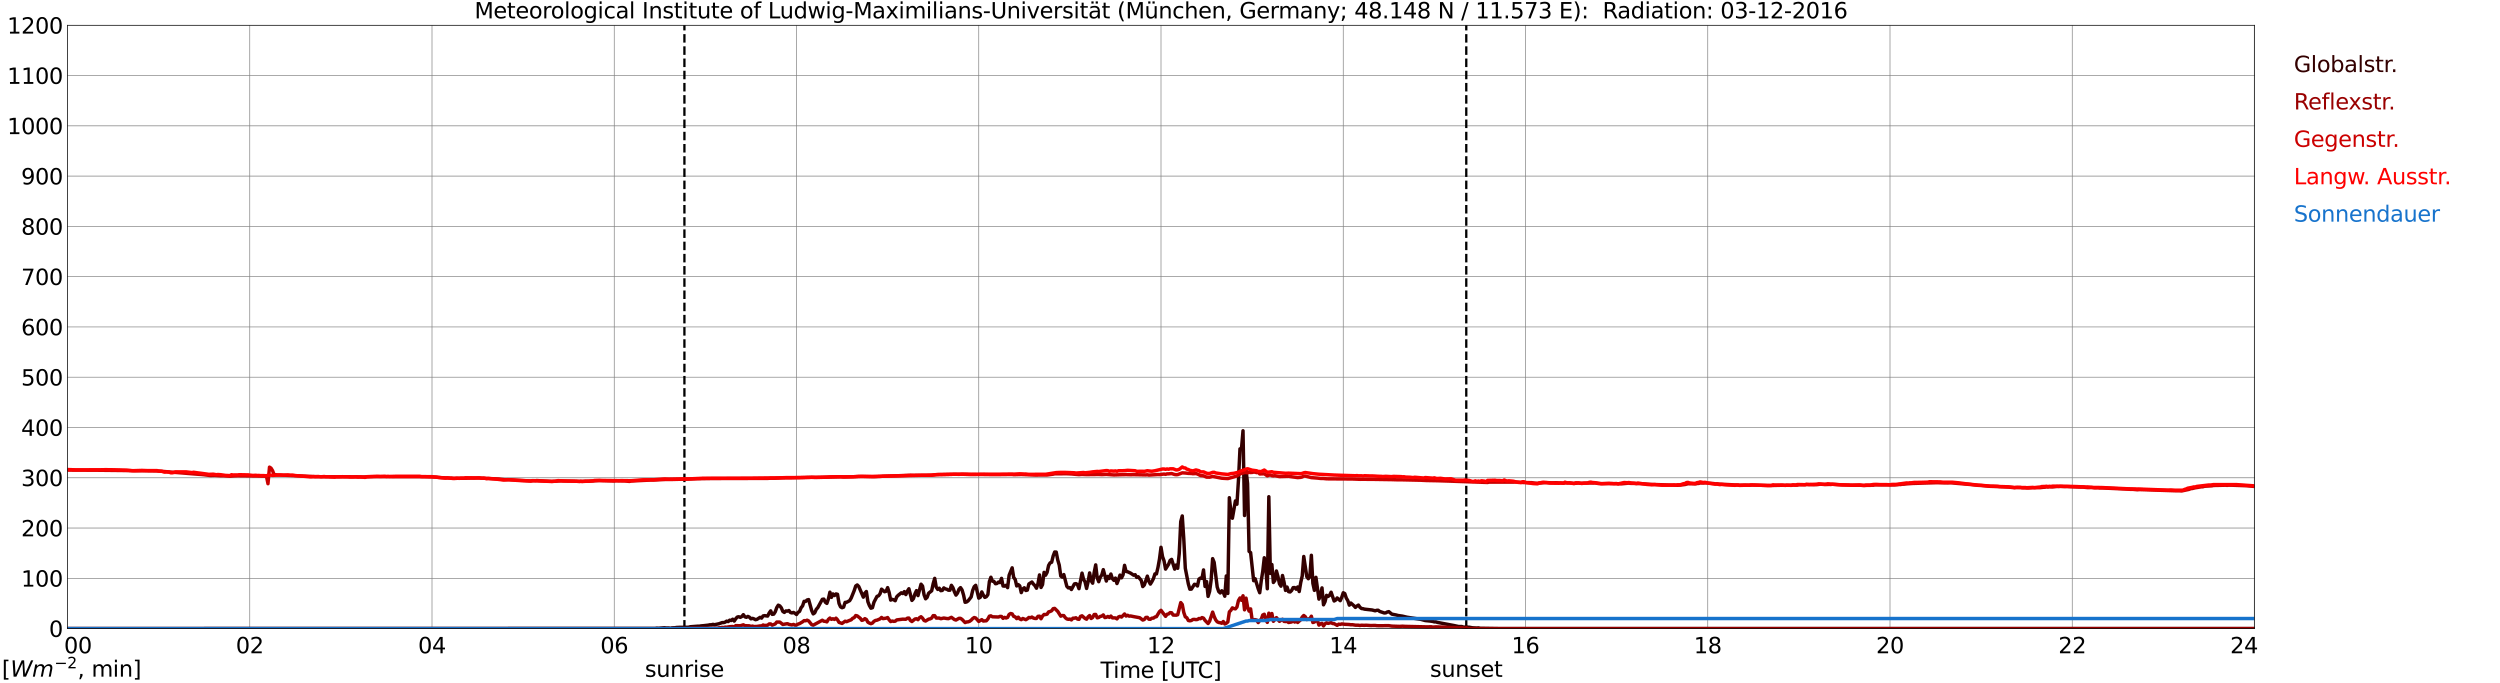<?xml version="1.0" encoding="utf-8" standalone="no"?>
<!DOCTYPE svg PUBLIC "-//W3C//DTD SVG 1.1//EN"
  "http://www.w3.org/Graphics/SVG/1.1/DTD/svg11.dtd">
<svg xmlns:xlink="http://www.w3.org/1999/xlink" width="1085.4pt" height="296.64pt" viewBox="0 0 1085.4 296.64" xmlns="http://www.w3.org/2000/svg" version="1.1">
 <defs>
  <style type="text/css">*{stroke-linejoin: round; stroke-linecap: butt}</style>
 </defs>
 <g id="figure_1">
  <g id="patch_1">
   <path d="M 0 296.64 
L 1085.4 296.64 
L 1085.4 0 
L 0 0 
z
" style="fill: #ffffff"/>
  </g>
  <g id="axes_1">
   <g id="patch_2">
    <path d="M 29.306 272.909 
L 978.814 272.909 
L 978.814 10.976 
L 29.306 10.976 
z
" style="fill: #ffffff"/>
   </g>
   <g id="patch_3">
    <path d="M 978.814 272.909 
L 978.814 272.909 
L 978.814 10.976 
L 978.814 10.976 
z
" clip-path="url(#p1eb09b3946)" style="fill: #d3d3d3; opacity: 0.25; stroke: #d3d3d3; stroke-linejoin: miter"/>
   </g>
   <g id="matplotlib.axis_1">
    <g id="xtick_1">
     <g id="line2d_1">
      <path d="M 29.306 272.909 
L 29.306 10.976 
" clip-path="url(#p1eb09b3946)" style="fill: none; stroke: #808080; stroke-width: 0.3; stroke-linecap: square"/>
     </g>
     <g id="line2d_2"/>
     <g id="text_1">
      <!--    00 -->
      <g transform="translate(18.733 283.627) scale(0.095 -0.095)">
       <defs>
        <path id="DejaVuSans-20" transform="scale(0.016)"/>
        <path id="DejaVuSans-30" d="M 2034 4250 
Q 1547 4250 1301 3770 
Q 1056 3291 1056 2328 
Q 1056 1369 1301 889 
Q 1547 409 2034 409 
Q 2525 409 2770 889 
Q 3016 1369 3016 2328 
Q 3016 3291 2770 3770 
Q 2525 4250 2034 4250 
z
M 2034 4750 
Q 2819 4750 3233 4129 
Q 3647 3509 3647 2328 
Q 3647 1150 3233 529 
Q 2819 -91 2034 -91 
Q 1250 -91 836 529 
Q 422 1150 422 2328 
Q 422 3509 836 4129 
Q 1250 4750 2034 4750 
z
" transform="scale(0.016)"/>
       </defs>
       <use xlink:href="#DejaVuSans-20"/>
       <use xlink:href="#DejaVuSans-20" transform="translate(31.787 0)"/>
       <use xlink:href="#DejaVuSans-20" transform="translate(63.574 0)"/>
       <use xlink:href="#DejaVuSans-30" transform="translate(95.361 0)"/>
       <use xlink:href="#DejaVuSans-30" transform="translate(158.984 0)"/>
      </g>
     </g>
    </g>
    <g id="xtick_2">
     <g id="line2d_3">
      <path d="M 108.431 272.909 
L 108.431 10.976 
" clip-path="url(#p1eb09b3946)" style="fill: none; stroke: #808080; stroke-width: 0.3; stroke-linecap: square"/>
     </g>
     <g id="line2d_4"/>
     <g id="text_2">
      <!-- 02 -->
      <g transform="translate(102.387 283.627) scale(0.095 -0.095)">
       <defs>
        <path id="DejaVuSans-32" d="M 1228 531 
L 3431 531 
L 3431 0 
L 469 0 
L 469 531 
Q 828 903 1448 1529 
Q 2069 2156 2228 2338 
Q 2531 2678 2651 2914 
Q 2772 3150 2772 3378 
Q 2772 3750 2511 3984 
Q 2250 4219 1831 4219 
Q 1534 4219 1204 4116 
Q 875 4013 500 3803 
L 500 4441 
Q 881 4594 1212 4672 
Q 1544 4750 1819 4750 
Q 2544 4750 2975 4387 
Q 3406 4025 3406 3419 
Q 3406 3131 3298 2873 
Q 3191 2616 2906 2266 
Q 2828 2175 2409 1742 
Q 1991 1309 1228 531 
z
" transform="scale(0.016)"/>
       </defs>
       <use xlink:href="#DejaVuSans-30"/>
       <use xlink:href="#DejaVuSans-32" transform="translate(63.623 0)"/>
      </g>
     </g>
    </g>
    <g id="xtick_3">
     <g id="line2d_5">
      <path d="M 187.557 272.909 
L 187.557 10.976 
" clip-path="url(#p1eb09b3946)" style="fill: none; stroke: #808080; stroke-width: 0.3; stroke-linecap: square"/>
     </g>
     <g id="line2d_6"/>
     <g id="text_3">
      <!-- 04 -->
      <g transform="translate(181.513 283.627) scale(0.095 -0.095)">
       <defs>
        <path id="DejaVuSans-34" d="M 2419 4116 
L 825 1625 
L 2419 1625 
L 2419 4116 
z
M 2253 4666 
L 3047 4666 
L 3047 1625 
L 3713 1625 
L 3713 1100 
L 3047 1100 
L 3047 0 
L 2419 0 
L 2419 1100 
L 313 1100 
L 313 1709 
L 2253 4666 
z
" transform="scale(0.016)"/>
       </defs>
       <use xlink:href="#DejaVuSans-30"/>
       <use xlink:href="#DejaVuSans-34" transform="translate(63.623 0)"/>
      </g>
     </g>
    </g>
    <g id="xtick_4">
     <g id="line2d_7">
      <path d="M 266.683 272.909 
L 266.683 10.976 
" clip-path="url(#p1eb09b3946)" style="fill: none; stroke: #808080; stroke-width: 0.3; stroke-linecap: square"/>
     </g>
     <g id="line2d_8"/>
     <g id="text_4">
      <!-- 06 -->
      <g transform="translate(260.638 283.627) scale(0.095 -0.095)">
       <defs>
        <path id="DejaVuSans-36" d="M 2113 2584 
Q 1688 2584 1439 2293 
Q 1191 2003 1191 1497 
Q 1191 994 1439 701 
Q 1688 409 2113 409 
Q 2538 409 2786 701 
Q 3034 994 3034 1497 
Q 3034 2003 2786 2293 
Q 2538 2584 2113 2584 
z
M 3366 4563 
L 3366 3988 
Q 3128 4100 2886 4159 
Q 2644 4219 2406 4219 
Q 1781 4219 1451 3797 
Q 1122 3375 1075 2522 
Q 1259 2794 1537 2939 
Q 1816 3084 2150 3084 
Q 2853 3084 3261 2657 
Q 3669 2231 3669 1497 
Q 3669 778 3244 343 
Q 2819 -91 2113 -91 
Q 1303 -91 875 529 
Q 447 1150 447 2328 
Q 447 3434 972 4092 
Q 1497 4750 2381 4750 
Q 2619 4750 2861 4703 
Q 3103 4656 3366 4563 
z
" transform="scale(0.016)"/>
       </defs>
       <use xlink:href="#DejaVuSans-30"/>
       <use xlink:href="#DejaVuSans-36" transform="translate(63.623 0)"/>
      </g>
     </g>
    </g>
    <g id="xtick_5">
     <g id="line2d_9">
      <path d="M 345.808 272.909 
L 345.808 10.976 
" clip-path="url(#p1eb09b3946)" style="fill: none; stroke: #808080; stroke-width: 0.3; stroke-linecap: square"/>
     </g>
     <g id="line2d_10"/>
     <g id="text_5">
      <!-- 08 -->
      <g transform="translate(339.764 283.627) scale(0.095 -0.095)">
       <defs>
        <path id="DejaVuSans-38" d="M 2034 2216 
Q 1584 2216 1326 1975 
Q 1069 1734 1069 1313 
Q 1069 891 1326 650 
Q 1584 409 2034 409 
Q 2484 409 2743 651 
Q 3003 894 3003 1313 
Q 3003 1734 2745 1975 
Q 2488 2216 2034 2216 
z
M 1403 2484 
Q 997 2584 770 2862 
Q 544 3141 544 3541 
Q 544 4100 942 4425 
Q 1341 4750 2034 4750 
Q 2731 4750 3128 4425 
Q 3525 4100 3525 3541 
Q 3525 3141 3298 2862 
Q 3072 2584 2669 2484 
Q 3125 2378 3379 2068 
Q 3634 1759 3634 1313 
Q 3634 634 3220 271 
Q 2806 -91 2034 -91 
Q 1263 -91 848 271 
Q 434 634 434 1313 
Q 434 1759 690 2068 
Q 947 2378 1403 2484 
z
M 1172 3481 
Q 1172 3119 1398 2916 
Q 1625 2713 2034 2713 
Q 2441 2713 2670 2916 
Q 2900 3119 2900 3481 
Q 2900 3844 2670 4047 
Q 2441 4250 2034 4250 
Q 1625 4250 1398 4047 
Q 1172 3844 1172 3481 
z
" transform="scale(0.016)"/>
       </defs>
       <use xlink:href="#DejaVuSans-30"/>
       <use xlink:href="#DejaVuSans-38" transform="translate(63.623 0)"/>
      </g>
     </g>
    </g>
    <g id="xtick_6">
     <g id="line2d_11">
      <path d="M 424.934 272.909 
L 424.934 10.976 
" clip-path="url(#p1eb09b3946)" style="fill: none; stroke: #808080; stroke-width: 0.3; stroke-linecap: square"/>
     </g>
     <g id="line2d_12"/>
     <g id="text_6">
      <!-- 10 -->
      <g transform="translate(418.89 283.627) scale(0.095 -0.095)">
       <defs>
        <path id="DejaVuSans-31" d="M 794 531 
L 1825 531 
L 1825 4091 
L 703 3866 
L 703 4441 
L 1819 4666 
L 2450 4666 
L 2450 531 
L 3481 531 
L 3481 0 
L 794 0 
L 794 531 
z
" transform="scale(0.016)"/>
       </defs>
       <use xlink:href="#DejaVuSans-31"/>
       <use xlink:href="#DejaVuSans-30" transform="translate(63.623 0)"/>
      </g>
     </g>
    </g>
    <g id="xtick_7">
     <g id="line2d_13">
      <path d="M 504.06 272.909 
L 504.06 10.976 
" clip-path="url(#p1eb09b3946)" style="fill: none; stroke: #808080; stroke-width: 0.3; stroke-linecap: square"/>
     </g>
     <g id="line2d_14"/>
     <g id="text_7">
      <!-- 12 -->
      <g transform="translate(498.015 283.627) scale(0.095 -0.095)">
       <use xlink:href="#DejaVuSans-31"/>
       <use xlink:href="#DejaVuSans-32" transform="translate(63.623 0)"/>
      </g>
     </g>
    </g>
    <g id="xtick_8">
     <g id="line2d_15">
      <path d="M 583.185 272.909 
L 583.185 10.976 
" clip-path="url(#p1eb09b3946)" style="fill: none; stroke: #808080; stroke-width: 0.3; stroke-linecap: square"/>
     </g>
     <g id="line2d_16"/>
     <g id="text_8">
      <!-- 14 -->
      <g transform="translate(577.141 283.627) scale(0.095 -0.095)">
       <use xlink:href="#DejaVuSans-31"/>
       <use xlink:href="#DejaVuSans-34" transform="translate(63.623 0)"/>
      </g>
     </g>
    </g>
    <g id="xtick_9">
     <g id="line2d_17">
      <path d="M 662.311 272.909 
L 662.311 10.976 
" clip-path="url(#p1eb09b3946)" style="fill: none; stroke: #808080; stroke-width: 0.3; stroke-linecap: square"/>
     </g>
     <g id="line2d_18"/>
     <g id="text_9">
      <!-- 16 -->
      <g transform="translate(656.267 283.627) scale(0.095 -0.095)">
       <use xlink:href="#DejaVuSans-31"/>
       <use xlink:href="#DejaVuSans-36" transform="translate(63.623 0)"/>
      </g>
     </g>
    </g>
    <g id="xtick_10">
     <g id="line2d_19">
      <path d="M 741.437 272.909 
L 741.437 10.976 
" clip-path="url(#p1eb09b3946)" style="fill: none; stroke: #808080; stroke-width: 0.3; stroke-linecap: square"/>
     </g>
     <g id="line2d_20"/>
     <g id="text_10">
      <!-- 18 -->
      <g transform="translate(735.392 283.627) scale(0.095 -0.095)">
       <use xlink:href="#DejaVuSans-31"/>
       <use xlink:href="#DejaVuSans-38" transform="translate(63.623 0)"/>
      </g>
     </g>
    </g>
    <g id="xtick_11">
     <g id="line2d_21">
      <path d="M 820.562 272.909 
L 820.562 10.976 
" clip-path="url(#p1eb09b3946)" style="fill: none; stroke: #808080; stroke-width: 0.3; stroke-linecap: square"/>
     </g>
     <g id="line2d_22"/>
     <g id="text_11">
      <!-- 20 -->
      <g transform="translate(814.518 283.627) scale(0.095 -0.095)">
       <use xlink:href="#DejaVuSans-32"/>
       <use xlink:href="#DejaVuSans-30" transform="translate(63.623 0)"/>
      </g>
     </g>
    </g>
    <g id="xtick_12">
     <g id="line2d_23">
      <path d="M 899.688 272.909 
L 899.688 10.976 
" clip-path="url(#p1eb09b3946)" style="fill: none; stroke: #808080; stroke-width: 0.3; stroke-linecap: square"/>
     </g>
     <g id="line2d_24"/>
     <g id="text_12">
      <!-- 22 -->
      <g transform="translate(893.644 283.627) scale(0.095 -0.095)">
       <use xlink:href="#DejaVuSans-32"/>
       <use xlink:href="#DejaVuSans-32" transform="translate(63.623 0)"/>
      </g>
     </g>
    </g>
    <g id="xtick_13">
     <g id="line2d_25">
      <path d="M 978.814 272.909 
L 978.814 10.976 
" clip-path="url(#p1eb09b3946)" style="fill: none; stroke: #808080; stroke-width: 0.3; stroke-linecap: square"/>
     </g>
     <g id="line2d_26"/>
     <g id="text_13">
      <!-- 24    -->
      <g transform="translate(968.241 283.627) scale(0.095 -0.095)">
       <use xlink:href="#DejaVuSans-32"/>
       <use xlink:href="#DejaVuSans-34" transform="translate(63.623 0)"/>
       <use xlink:href="#DejaVuSans-20" transform="translate(127.246 0)"/>
       <use xlink:href="#DejaVuSans-20" transform="translate(159.033 0)"/>
       <use xlink:href="#DejaVuSans-20" transform="translate(190.82 0)"/>
      </g>
     </g>
    </g>
    <g id="text_14">
     <!-- Time [UTC] -->
     <g transform="translate(477.806 294.322) scale(0.095 -0.095)">
      <defs>
       <path id="DejaVuSans-54" d="M -19 4666 
L 3928 4666 
L 3928 4134 
L 2272 4134 
L 2272 0 
L 1638 0 
L 1638 4134 
L -19 4134 
L -19 4666 
z
" transform="scale(0.016)"/>
       <path id="DejaVuSans-69" d="M 603 3500 
L 1178 3500 
L 1178 0 
L 603 0 
L 603 3500 
z
M 603 4863 
L 1178 4863 
L 1178 4134 
L 603 4134 
L 603 4863 
z
" transform="scale(0.016)"/>
       <path id="DejaVuSans-6d" d="M 3328 2828 
Q 3544 3216 3844 3400 
Q 4144 3584 4550 3584 
Q 5097 3584 5394 3201 
Q 5691 2819 5691 2113 
L 5691 0 
L 5113 0 
L 5113 2094 
Q 5113 2597 4934 2840 
Q 4756 3084 4391 3084 
Q 3944 3084 3684 2787 
Q 3425 2491 3425 1978 
L 3425 0 
L 2847 0 
L 2847 2094 
Q 2847 2600 2669 2842 
Q 2491 3084 2119 3084 
Q 1678 3084 1418 2786 
Q 1159 2488 1159 1978 
L 1159 0 
L 581 0 
L 581 3500 
L 1159 3500 
L 1159 2956 
Q 1356 3278 1631 3431 
Q 1906 3584 2284 3584 
Q 2666 3584 2933 3390 
Q 3200 3197 3328 2828 
z
" transform="scale(0.016)"/>
       <path id="DejaVuSans-65" d="M 3597 1894 
L 3597 1613 
L 953 1613 
Q 991 1019 1311 708 
Q 1631 397 2203 397 
Q 2534 397 2845 478 
Q 3156 559 3463 722 
L 3463 178 
Q 3153 47 2828 -22 
Q 2503 -91 2169 -91 
Q 1331 -91 842 396 
Q 353 884 353 1716 
Q 353 2575 817 3079 
Q 1281 3584 2069 3584 
Q 2775 3584 3186 3129 
Q 3597 2675 3597 1894 
z
M 3022 2063 
Q 3016 2534 2758 2815 
Q 2500 3097 2075 3097 
Q 1594 3097 1305 2825 
Q 1016 2553 972 2059 
L 3022 2063 
z
" transform="scale(0.016)"/>
       <path id="DejaVuSans-5b" d="M 550 4863 
L 1875 4863 
L 1875 4416 
L 1125 4416 
L 1125 -397 
L 1875 -397 
L 1875 -844 
L 550 -844 
L 550 4863 
z
" transform="scale(0.016)"/>
       <path id="DejaVuSans-55" d="M 556 4666 
L 1191 4666 
L 1191 1831 
Q 1191 1081 1462 751 
Q 1734 422 2344 422 
Q 2950 422 3222 751 
Q 3494 1081 3494 1831 
L 3494 4666 
L 4128 4666 
L 4128 1753 
Q 4128 841 3676 375 
Q 3225 -91 2344 -91 
Q 1459 -91 1007 375 
Q 556 841 556 1753 
L 556 4666 
z
" transform="scale(0.016)"/>
       <path id="DejaVuSans-43" d="M 4122 4306 
L 4122 3641 
Q 3803 3938 3442 4084 
Q 3081 4231 2675 4231 
Q 1875 4231 1450 3742 
Q 1025 3253 1025 2328 
Q 1025 1406 1450 917 
Q 1875 428 2675 428 
Q 3081 428 3442 575 
Q 3803 722 4122 1019 
L 4122 359 
Q 3791 134 3420 21 
Q 3050 -91 2638 -91 
Q 1578 -91 968 557 
Q 359 1206 359 2328 
Q 359 3453 968 4101 
Q 1578 4750 2638 4750 
Q 3056 4750 3426 4639 
Q 3797 4528 4122 4306 
z
" transform="scale(0.016)"/>
       <path id="DejaVuSans-5d" d="M 1947 4863 
L 1947 -844 
L 622 -844 
L 622 -397 
L 1369 -397 
L 1369 4416 
L 622 4416 
L 622 4863 
L 1947 4863 
z
" transform="scale(0.016)"/>
      </defs>
      <use xlink:href="#DejaVuSans-54"/>
      <use xlink:href="#DejaVuSans-69" transform="translate(57.959 0)"/>
      <use xlink:href="#DejaVuSans-6d" transform="translate(85.742 0)"/>
      <use xlink:href="#DejaVuSans-65" transform="translate(183.154 0)"/>
      <use xlink:href="#DejaVuSans-20" transform="translate(244.678 0)"/>
      <use xlink:href="#DejaVuSans-5b" transform="translate(276.465 0)"/>
      <use xlink:href="#DejaVuSans-55" transform="translate(315.479 0)"/>
      <use xlink:href="#DejaVuSans-54" transform="translate(388.672 0)"/>
      <use xlink:href="#DejaVuSans-43" transform="translate(443.881 0)"/>
      <use xlink:href="#DejaVuSans-5d" transform="translate(513.705 0)"/>
     </g>
    </g>
   </g>
   <g id="matplotlib.axis_2">
    <g id="ytick_1">
     <g id="line2d_27">
      <path d="M 29.306 272.909 
L 978.814 272.909 
" clip-path="url(#p1eb09b3946)" style="fill: none; stroke: #808080; stroke-width: 0.3; stroke-linecap: square"/>
     </g>
     <g id="line2d_28"/>
     <g id="text_15">
      <!-- 0 -->
      <g transform="translate(21.261 276.518) scale(0.095 -0.095)">
       <use xlink:href="#DejaVuSans-30"/>
      </g>
     </g>
    </g>
    <g id="ytick_2">
     <g id="line2d_29">
      <path d="M 29.306 251.081 
L 978.814 251.081 
" clip-path="url(#p1eb09b3946)" style="fill: none; stroke: #808080; stroke-width: 0.3; stroke-linecap: square"/>
     </g>
     <g id="line2d_30"/>
     <g id="text_16">
      <!-- 100 -->
      <g transform="translate(9.173 254.69) scale(0.095 -0.095)">
       <use xlink:href="#DejaVuSans-31"/>
       <use xlink:href="#DejaVuSans-30" transform="translate(63.623 0)"/>
       <use xlink:href="#DejaVuSans-30" transform="translate(127.246 0)"/>
      </g>
     </g>
    </g>
    <g id="ytick_3">
     <g id="line2d_31">
      <path d="M 29.306 229.253 
L 978.814 229.253 
" clip-path="url(#p1eb09b3946)" style="fill: none; stroke: #808080; stroke-width: 0.3; stroke-linecap: square"/>
     </g>
     <g id="line2d_32"/>
     <g id="text_17">
      <!-- 200 -->
      <g transform="translate(9.173 232.863) scale(0.095 -0.095)">
       <use xlink:href="#DejaVuSans-32"/>
       <use xlink:href="#DejaVuSans-30" transform="translate(63.623 0)"/>
       <use xlink:href="#DejaVuSans-30" transform="translate(127.246 0)"/>
      </g>
     </g>
    </g>
    <g id="ytick_4">
     <g id="line2d_33">
      <path d="M 29.306 207.426 
L 978.814 207.426 
" clip-path="url(#p1eb09b3946)" style="fill: none; stroke: #808080; stroke-width: 0.3; stroke-linecap: square"/>
     </g>
     <g id="line2d_34"/>
     <g id="text_18">
      <!-- 300 -->
      <g transform="translate(9.173 211.035) scale(0.095 -0.095)">
       <defs>
        <path id="DejaVuSans-33" d="M 2597 2516 
Q 3050 2419 3304 2112 
Q 3559 1806 3559 1356 
Q 3559 666 3084 287 
Q 2609 -91 1734 -91 
Q 1441 -91 1130 -33 
Q 819 25 488 141 
L 488 750 
Q 750 597 1062 519 
Q 1375 441 1716 441 
Q 2309 441 2620 675 
Q 2931 909 2931 1356 
Q 2931 1769 2642 2001 
Q 2353 2234 1838 2234 
L 1294 2234 
L 1294 2753 
L 1863 2753 
Q 2328 2753 2575 2939 
Q 2822 3125 2822 3475 
Q 2822 3834 2567 4026 
Q 2313 4219 1838 4219 
Q 1578 4219 1281 4162 
Q 984 4106 628 3988 
L 628 4550 
Q 988 4650 1302 4700 
Q 1616 4750 1894 4750 
Q 2613 4750 3031 4423 
Q 3450 4097 3450 3541 
Q 3450 3153 3228 2886 
Q 3006 2619 2597 2516 
z
" transform="scale(0.016)"/>
       </defs>
       <use xlink:href="#DejaVuSans-33"/>
       <use xlink:href="#DejaVuSans-30" transform="translate(63.623 0)"/>
       <use xlink:href="#DejaVuSans-30" transform="translate(127.246 0)"/>
      </g>
     </g>
    </g>
    <g id="ytick_5">
     <g id="line2d_35">
      <path d="M 29.306 185.598 
L 978.814 185.598 
" clip-path="url(#p1eb09b3946)" style="fill: none; stroke: #808080; stroke-width: 0.3; stroke-linecap: square"/>
     </g>
     <g id="line2d_36"/>
     <g id="text_19">
      <!-- 400 -->
      <g transform="translate(9.173 189.207) scale(0.095 -0.095)">
       <use xlink:href="#DejaVuSans-34"/>
       <use xlink:href="#DejaVuSans-30" transform="translate(63.623 0)"/>
       <use xlink:href="#DejaVuSans-30" transform="translate(127.246 0)"/>
      </g>
     </g>
    </g>
    <g id="ytick_6">
     <g id="line2d_37">
      <path d="M 29.306 163.77 
L 978.814 163.77 
" clip-path="url(#p1eb09b3946)" style="fill: none; stroke: #808080; stroke-width: 0.3; stroke-linecap: square"/>
     </g>
     <g id="line2d_38"/>
     <g id="text_20">
      <!-- 500 -->
      <g transform="translate(9.173 167.379) scale(0.095 -0.095)">
       <defs>
        <path id="DejaVuSans-35" d="M 691 4666 
L 3169 4666 
L 3169 4134 
L 1269 4134 
L 1269 2991 
Q 1406 3038 1543 3061 
Q 1681 3084 1819 3084 
Q 2600 3084 3056 2656 
Q 3513 2228 3513 1497 
Q 3513 744 3044 326 
Q 2575 -91 1722 -91 
Q 1428 -91 1123 -41 
Q 819 9 494 109 
L 494 744 
Q 775 591 1075 516 
Q 1375 441 1709 441 
Q 2250 441 2565 725 
Q 2881 1009 2881 1497 
Q 2881 1984 2565 2268 
Q 2250 2553 1709 2553 
Q 1456 2553 1204 2497 
Q 953 2441 691 2322 
L 691 4666 
z
" transform="scale(0.016)"/>
       </defs>
       <use xlink:href="#DejaVuSans-35"/>
       <use xlink:href="#DejaVuSans-30" transform="translate(63.623 0)"/>
       <use xlink:href="#DejaVuSans-30" transform="translate(127.246 0)"/>
      </g>
     </g>
    </g>
    <g id="ytick_7">
     <g id="line2d_39">
      <path d="M 29.306 141.942 
L 978.814 141.942 
" clip-path="url(#p1eb09b3946)" style="fill: none; stroke: #808080; stroke-width: 0.3; stroke-linecap: square"/>
     </g>
     <g id="line2d_40"/>
     <g id="text_21">
      <!-- 600 -->
      <g transform="translate(9.173 145.551) scale(0.095 -0.095)">
       <use xlink:href="#DejaVuSans-36"/>
       <use xlink:href="#DejaVuSans-30" transform="translate(63.623 0)"/>
       <use xlink:href="#DejaVuSans-30" transform="translate(127.246 0)"/>
      </g>
     </g>
    </g>
    <g id="ytick_8">
     <g id="line2d_41">
      <path d="M 29.306 120.114 
L 978.814 120.114 
" clip-path="url(#p1eb09b3946)" style="fill: none; stroke: #808080; stroke-width: 0.3; stroke-linecap: square"/>
     </g>
     <g id="line2d_42"/>
     <g id="text_22">
      <!-- 700 -->
      <g transform="translate(9.173 123.724) scale(0.095 -0.095)">
       <defs>
        <path id="DejaVuSans-37" d="M 525 4666 
L 3525 4666 
L 3525 4397 
L 1831 0 
L 1172 0 
L 2766 4134 
L 525 4134 
L 525 4666 
z
" transform="scale(0.016)"/>
       </defs>
       <use xlink:href="#DejaVuSans-37"/>
       <use xlink:href="#DejaVuSans-30" transform="translate(63.623 0)"/>
       <use xlink:href="#DejaVuSans-30" transform="translate(127.246 0)"/>
      </g>
     </g>
    </g>
    <g id="ytick_9">
     <g id="line2d_43">
      <path d="M 29.306 98.287 
L 978.814 98.287 
" clip-path="url(#p1eb09b3946)" style="fill: none; stroke: #808080; stroke-width: 0.3; stroke-linecap: square"/>
     </g>
     <g id="line2d_44"/>
     <g id="text_23">
      <!-- 800 -->
      <g transform="translate(9.173 101.896) scale(0.095 -0.095)">
       <use xlink:href="#DejaVuSans-38"/>
       <use xlink:href="#DejaVuSans-30" transform="translate(63.623 0)"/>
       <use xlink:href="#DejaVuSans-30" transform="translate(127.246 0)"/>
      </g>
     </g>
    </g>
    <g id="ytick_10">
     <g id="line2d_45">
      <path d="M 29.306 76.459 
L 978.814 76.459 
" clip-path="url(#p1eb09b3946)" style="fill: none; stroke: #808080; stroke-width: 0.3; stroke-linecap: square"/>
     </g>
     <g id="line2d_46"/>
     <g id="text_24">
      <!-- 900 -->
      <g transform="translate(9.173 80.068) scale(0.095 -0.095)">
       <defs>
        <path id="DejaVuSans-39" d="M 703 97 
L 703 672 
Q 941 559 1184 500 
Q 1428 441 1663 441 
Q 2288 441 2617 861 
Q 2947 1281 2994 2138 
Q 2813 1869 2534 1725 
Q 2256 1581 1919 1581 
Q 1219 1581 811 2004 
Q 403 2428 403 3163 
Q 403 3881 828 4315 
Q 1253 4750 1959 4750 
Q 2769 4750 3195 4129 
Q 3622 3509 3622 2328 
Q 3622 1225 3098 567 
Q 2575 -91 1691 -91 
Q 1453 -91 1209 -44 
Q 966 3 703 97 
z
M 1959 2075 
Q 2384 2075 2632 2365 
Q 2881 2656 2881 3163 
Q 2881 3666 2632 3958 
Q 2384 4250 1959 4250 
Q 1534 4250 1286 3958 
Q 1038 3666 1038 3163 
Q 1038 2656 1286 2365 
Q 1534 2075 1959 2075 
z
" transform="scale(0.016)"/>
       </defs>
       <use xlink:href="#DejaVuSans-39"/>
       <use xlink:href="#DejaVuSans-30" transform="translate(63.623 0)"/>
       <use xlink:href="#DejaVuSans-30" transform="translate(127.246 0)"/>
      </g>
     </g>
    </g>
    <g id="ytick_11">
     <g id="line2d_47">
      <path d="M 29.306 54.631 
L 978.814 54.631 
" clip-path="url(#p1eb09b3946)" style="fill: none; stroke: #808080; stroke-width: 0.3; stroke-linecap: square"/>
     </g>
     <g id="line2d_48"/>
     <g id="text_25">
      <!-- 1000 -->
      <g transform="translate(3.128 58.24) scale(0.095 -0.095)">
       <use xlink:href="#DejaVuSans-31"/>
       <use xlink:href="#DejaVuSans-30" transform="translate(63.623 0)"/>
       <use xlink:href="#DejaVuSans-30" transform="translate(127.246 0)"/>
       <use xlink:href="#DejaVuSans-30" transform="translate(190.869 0)"/>
      </g>
     </g>
    </g>
    <g id="ytick_12">
     <g id="line2d_49">
      <path d="M 29.306 32.803 
L 978.814 32.803 
" clip-path="url(#p1eb09b3946)" style="fill: none; stroke: #808080; stroke-width: 0.3; stroke-linecap: square"/>
     </g>
     <g id="line2d_50"/>
     <g id="text_26">
      <!-- 1100 -->
      <g transform="translate(3.128 36.413) scale(0.095 -0.095)">
       <use xlink:href="#DejaVuSans-31"/>
       <use xlink:href="#DejaVuSans-31" transform="translate(63.623 0)"/>
       <use xlink:href="#DejaVuSans-30" transform="translate(127.246 0)"/>
       <use xlink:href="#DejaVuSans-30" transform="translate(190.869 0)"/>
      </g>
     </g>
    </g>
    <g id="ytick_13">
     <g id="line2d_51">
      <path d="M 29.306 10.976 
L 978.814 10.976 
" clip-path="url(#p1eb09b3946)" style="fill: none; stroke: #808080; stroke-width: 0.3; stroke-linecap: square"/>
     </g>
     <g id="line2d_52"/>
     <g id="text_27">
      <!-- 1200 -->
      <g transform="translate(3.128 14.585) scale(0.095 -0.095)">
       <use xlink:href="#DejaVuSans-31"/>
       <use xlink:href="#DejaVuSans-32" transform="translate(63.623 0)"/>
       <use xlink:href="#DejaVuSans-30" transform="translate(127.246 0)"/>
       <use xlink:href="#DejaVuSans-30" transform="translate(190.869 0)"/>
      </g>
     </g>
    </g>
   </g>
   <g id="line2d_53">
    <path d="M 297.146 272.909 
L 297.146 10.976 
" clip-path="url(#p1eb09b3946)" style="fill: none; stroke-dasharray: 3.7,1.6; stroke-dashoffset: 0; stroke: #000000"/>
   </g>
   <g id="line2d_54">
    <path d="M 636.595 272.909 
L 636.595 10.976 
" clip-path="url(#p1eb09b3946)" style="fill: none; stroke-dasharray: 3.7,1.6; stroke-dashoffset: 0; stroke: #000000"/>
   </g>
   <g id="line2d_55">
    <path d="M 29.306 272.909 
L 284.486 272.852 
L 285.145 272.717 
L 285.805 272.793 
L 288.442 272.542 
L 289.102 272.638 
L 290.42 272.658 
L 291.08 272.793 
L 291.739 272.601 
L 293.058 272.542 
L 293.717 272.426 
L 295.036 272.367 
L 298.992 272.311 
L 299.652 272.116 
L 302.949 271.865 
L 303.608 271.883 
L 304.267 271.748 
L 305.586 271.632 
L 307.564 271.401 
L 308.224 271.246 
L 308.883 271.246 
L 309.543 271.071 
L 310.202 271.226 
L 312.18 270.798 
L 313.499 270.316 
L 314.158 270.316 
L 314.818 270.121 
L 315.477 269.676 
L 316.136 269.87 
L 316.796 269.25 
L 317.455 269.405 
L 318.114 268.842 
L 318.774 269.637 
L 319.433 268.631 
L 320.093 267.895 
L 320.752 267.757 
L 321.411 268.03 
L 322.071 267.661 
L 322.73 266.867 
L 323.39 267.797 
L 324.049 268.011 
L 324.708 267.622 
L 325.368 267.952 
L 326.027 268.668 
L 326.686 268.456 
L 327.346 268.687 
L 328.005 269.037 
L 328.665 268.882 
L 329.983 268.03 
L 330.643 268.358 
L 331.302 267.41 
L 331.961 267.293 
L 333.28 267.467 
L 333.94 266.151 
L 334.599 265.221 
L 335.258 266.732 
L 335.918 266.636 
L 336.577 265.627 
L 337.236 263.787 
L 337.896 262.741 
L 338.555 263.051 
L 339.215 263.885 
L 339.874 265.472 
L 340.533 265.88 
L 341.193 265.241 
L 341.852 265.337 
L 342.512 265.066 
L 343.171 265.917 
L 343.83 266.112 
L 344.49 265.9 
L 345.149 266.267 
L 345.808 266.79 
L 346.468 265.861 
L 347.127 265.455 
L 347.787 263.866 
L 348.446 263.051 
L 349.105 261.076 
L 349.765 261.115 
L 350.424 260.476 
L 351.083 260.321 
L 352.402 265.086 
L 353.062 266.52 
L 353.721 266.072 
L 354.38 264.562 
L 355.04 263.826 
L 357.018 260.205 
L 357.677 260.109 
L 358.337 261.484 
L 358.996 261.967 
L 359.655 260.05 
L 360.315 257.106 
L 360.974 259.352 
L 361.634 257.861 
L 362.293 258.559 
L 362.952 257.861 
L 363.612 258.016 
L 364.271 261.986 
L 364.93 263.477 
L 365.59 263.846 
L 366.249 263.595 
L 366.909 261.541 
L 367.568 261.484 
L 368.887 260.786 
L 369.546 259.662 
L 370.865 256.409 
L 371.524 254.394 
L 372.184 253.969 
L 372.843 254.646 
L 374.821 259.256 
L 375.481 257.551 
L 376.14 256.815 
L 376.799 261.231 
L 377.459 262.916 
L 378.118 264.06 
L 378.777 263.846 
L 379.437 261.465 
L 380.756 258.926 
L 381.415 258.695 
L 382.074 257.804 
L 382.734 255.789 
L 384.053 256.911 
L 384.712 256.7 
L 385.371 255.13 
L 386.031 257.241 
L 386.69 260.535 
L 387.349 260.205 
L 388.009 260.417 
L 388.668 260.805 
L 389.328 259.101 
L 389.987 258.424 
L 391.306 257.376 
L 391.965 257.686 
L 392.624 256.854 
L 393.284 258.131 
L 393.943 256.66 
L 394.603 255.615 
L 395.921 260.67 
L 396.581 259.915 
L 397.24 257.821 
L 397.899 256.429 
L 398.559 258.579 
L 399.878 253.639 
L 400.537 254.453 
L 401.196 258.269 
L 401.856 259.971 
L 402.515 259.352 
L 403.175 257.551 
L 404.493 256.505 
L 405.153 253.388 
L 405.812 251.103 
L 406.471 254.918 
L 407.131 255.905 
L 407.79 255.381 
L 408.45 256.448 
L 409.109 256.331 
L 409.768 255.246 
L 410.428 255.674 
L 411.087 255.829 
L 411.746 256.254 
L 412.406 256.254 
L 413.065 254.124 
L 413.725 255.15 
L 414.384 256.99 
L 415.043 258.365 
L 415.703 257.494 
L 416.362 255.809 
L 417.022 255.13 
L 417.681 256.119 
L 418.34 258.365 
L 419 261.484 
L 419.659 261.347 
L 420.318 260.864 
L 421.637 259.179 
L 422.297 256.35 
L 422.956 254.724 
L 423.615 254.124 
L 424.934 259.681 
L 425.593 259.314 
L 426.253 256.99 
L 426.912 258.365 
L 427.572 259.352 
L 428.231 259.061 
L 428.89 258.171 
L 429.55 252.478 
L 430.209 250.618 
L 430.869 252.323 
L 431.528 252.419 
L 432.187 253.425 
L 432.847 253.329 
L 433.506 252.709 
L 434.165 252.941 
L 434.825 251.103 
L 435.484 254.414 
L 436.144 254.491 
L 436.803 254.124 
L 437.462 255.13 
L 438.122 249.745 
L 439.44 246.53 
L 440.1 250.714 
L 440.759 251.585 
L 441.419 254.394 
L 442.078 253.814 
L 442.737 254.355 
L 443.397 257.28 
L 444.056 255.691 
L 444.716 255.189 
L 445.375 256.37 
L 446.034 256.195 
L 446.694 253.543 
L 448.012 252.69 
L 448.672 253.58 
L 449.331 254.259 
L 449.991 255.381 
L 450.65 253.388 
L 451.309 249.61 
L 451.969 255.054 
L 452.628 253.814 
L 453.287 248.508 
L 453.947 249.728 
L 454.606 248.508 
L 455.266 245.484 
L 455.925 244.362 
L 456.584 244.109 
L 457.244 241.379 
L 457.903 239.656 
L 458.563 239.693 
L 459.222 243.083 
L 459.881 245.349 
L 460.541 250.094 
L 461.2 250.579 
L 461.859 249.455 
L 463.178 254.569 
L 463.838 255.246 
L 464.497 255.11 
L 465.156 255.944 
L 466.475 253.504 
L 467.134 253.388 
L 467.794 253.814 
L 468.453 255.575 
L 469.772 248.835 
L 470.431 251.509 
L 471.091 252.633 
L 471.75 255.479 
L 472.409 252.594 
L 473.069 248.739 
L 473.728 252.109 
L 474.388 253.194 
L 475.047 248.545 
L 475.706 245.253 
L 476.366 250.928 
L 477.025 252.554 
L 477.685 250.599 
L 478.344 249.649 
L 479.003 247.324 
L 480.322 252.264 
L 480.981 250.249 
L 481.641 251.14 
L 482.3 249.223 
L 482.96 251.238 
L 483.619 251.974 
L 484.278 250.985 
L 484.938 253.349 
L 485.597 251.721 
L 486.256 249.688 
L 486.916 250.869 
L 487.575 249.59 
L 488.235 245.447 
L 488.894 248.099 
L 489.553 248.235 
L 490.872 248.835 
L 492.191 249.728 
L 492.85 249.514 
L 493.51 250.695 
L 494.169 250.404 
L 495.488 252.013 
L 496.147 254.665 
L 496.807 253.988 
L 498.125 250.134 
L 498.785 252.38 
L 499.444 253.58 
L 500.103 252.515 
L 500.763 251.238 
L 501.422 249.165 
L 502.082 249.165 
L 502.741 246.375 
L 503.4 242.714 
L 504.06 237.622 
L 504.719 241.649 
L 505.379 243.489 
L 506.038 247.073 
L 507.357 244.982 
L 508.016 243.297 
L 508.675 242.869 
L 509.994 247.093 
L 510.654 245.31 
L 511.313 246.724 
L 511.972 240.429 
L 512.632 226.446 
L 513.291 224.006 
L 513.95 233.962 
L 514.61 246.724 
L 515.929 253.504 
L 516.588 255.809 
L 517.247 255.77 
L 518.566 253.679 
L 519.226 253.814 
L 519.885 254.414 
L 520.544 251.411 
L 521.204 250.965 
L 521.863 251.103 
L 522.522 247.442 
L 523.182 254.608 
L 523.841 252.495 
L 524.501 258.926 
L 525.16 256.776 
L 525.819 251.895 
L 526.479 242.542 
L 527.138 244.168 
L 528.457 254.859 
L 529.116 256.815 
L 529.776 257.435 
L 530.435 256.486 
L 531.094 257.184 
L 531.754 258.85 
L 532.413 250.055 
L 533.073 257.649 
L 533.732 216.085 
L 534.391 221.856 
L 535.051 224.995 
L 536.369 217.479 
L 537.029 218.911 
L 537.688 208.473 
L 538.348 194.877 
L 539.007 194.818 
L 539.666 187.032 
L 540.326 223.812 
L 540.985 204.134 
L 541.644 209.888 
L 542.304 239.384 
L 542.963 239.907 
L 544.282 252.109 
L 544.941 251.275 
L 546.26 255.615 
L 546.919 257.339 
L 547.579 252.225 
L 548.238 248.043 
L 548.898 242.153 
L 549.557 246.454 
L 550.216 255.615 
L 550.876 215.659 
L 551.535 248.953 
L 552.195 245.098 
L 552.854 252.884 
L 553.513 252.013 
L 554.173 247.905 
L 554.832 250.308 
L 555.491 253.465 
L 556.151 254.491 
L 556.81 249.863 
L 557.47 252.729 
L 558.129 256.331 
L 558.788 254.879 
L 559.448 256.874 
L 560.107 257.009 
L 560.766 256.37 
L 561.426 255.13 
L 562.085 255.091 
L 562.745 255.809 
L 563.404 254.84 
L 564.063 256.815 
L 564.723 252.904 
L 565.382 250.018 
L 566.042 241.612 
L 567.36 250.385 
L 568.02 251.258 
L 568.679 250.289 
L 569.338 241.088 
L 569.998 253.27 
L 570.657 256.311 
L 571.317 250.655 
L 572.635 260.109 
L 573.295 258.424 
L 573.954 255.246 
L 574.613 262.586 
L 575.273 261.231 
L 575.932 258.481 
L 576.592 258.946 
L 577.251 258.481 
L 577.91 257.125 
L 579.229 260.921 
L 579.889 260.535 
L 580.548 259.605 
L 581.867 260.786 
L 582.526 259.334 
L 583.185 257.359 
L 583.845 257.706 
L 584.504 259.662 
L 585.164 260.766 
L 585.823 262.722 
L 586.482 261.812 
L 587.801 262.975 
L 588.46 263.711 
L 589.12 263.11 
L 589.779 262.704 
L 590.439 263.652 
L 591.098 264.195 
L 591.757 264.272 
L 592.417 264.466 
L 595.714 264.835 
L 597.032 265.182 
L 597.692 264.97 
L 598.351 264.95 
L 599.011 265.455 
L 600.329 265.9 
L 600.989 266.131 
L 601.648 266.072 
L 602.307 265.706 
L 602.967 265.551 
L 604.286 266.636 
L 606.264 267.022 
L 606.923 267.216 
L 608.901 267.506 
L 610.879 267.971 
L 616.814 268.882 
L 618.792 269.423 
L 620.77 269.617 
L 622.089 269.811 
L 622.748 270.006 
L 623.408 269.986 
L 624.067 270.217 
L 626.705 270.722 
L 631.32 271.593 
L 633.298 272.018 
L 634.617 272.001 
L 635.276 272.232 
L 635.936 272.291 
L 636.595 272.156 
L 637.255 272.291 
L 637.914 272.311 
L 639.233 272.562 
L 641.211 272.677 
L 641.87 272.601 
L 642.53 272.776 
L 651.102 272.909 
L 978.154 272.909 
L 978.154 272.909 
" clip-path="url(#p1eb09b3946)" style="fill: none; stroke: #330000; stroke-width: 1.5; stroke-linecap: square"/>
   </g>
   <g id="line2d_56">
    <path d="M 29.306 272.909 
L 298.992 272.909 
L 299.652 272.745 
L 311.521 272.706 
L 312.18 272.531 
L 312.839 272.551 
L 313.499 272.376 
L 314.158 272.472 
L 314.818 272.28 
L 315.477 272.298 
L 316.796 272.086 
L 318.114 272.007 
L 318.774 272.261 
L 319.433 271.621 
L 321.411 271.68 
L 322.73 271.272 
L 323.39 271.641 
L 325.368 271.717 
L 326.027 271.99 
L 326.686 271.815 
L 327.346 272.027 
L 328.665 271.97 
L 329.983 271.756 
L 330.643 271.776 
L 331.302 271.35 
L 331.961 271.562 
L 333.28 271.446 
L 333.94 270.885 
L 334.599 270.885 
L 335.258 271.427 
L 336.577 270.885 
L 337.236 270.071 
L 338.555 270.071 
L 339.874 271.117 
L 341.852 270.77 
L 342.512 271.077 
L 343.83 271.331 
L 344.49 271.097 
L 345.149 271.427 
L 345.808 271.35 
L 346.468 270.962 
L 347.127 270.75 
L 348.446 269.975 
L 349.105 269.451 
L 349.765 269.51 
L 350.424 269.257 
L 351.083 269.587 
L 352.402 271.195 
L 353.062 271.427 
L 357.018 269.277 
L 357.677 269.722 
L 358.337 269.761 
L 358.996 269.995 
L 359.655 268.91 
L 360.315 268.327 
L 360.974 268.89 
L 361.634 268.637 
L 362.293 268.93 
L 362.952 268.386 
L 363.612 269.085 
L 364.271 270.207 
L 365.59 270.671 
L 366.909 269.702 
L 367.568 269.897 
L 368.887 269.336 
L 369.546 269.102 
L 370.206 268.425 
L 370.865 268.155 
L 371.524 267.244 
L 372.184 267.399 
L 373.502 268.445 
L 374.162 269.336 
L 374.821 269.141 
L 375.481 268.6 
L 376.14 268.947 
L 376.799 270.13 
L 377.459 270.516 
L 378.118 270.77 
L 378.777 270.516 
L 379.437 269.761 
L 380.096 269.375 
L 380.756 269.257 
L 382.074 268.696 
L 382.734 268.076 
L 383.393 268.58 
L 384.712 268.386 
L 385.371 268.115 
L 386.031 269.122 
L 386.69 269.857 
L 387.349 269.626 
L 388.009 269.761 
L 388.668 269.702 
L 389.328 269.141 
L 391.965 268.812 
L 393.284 268.871 
L 393.943 268.386 
L 394.603 268.327 
L 395.262 269.395 
L 395.921 269.84 
L 397.24 268.755 
L 397.899 268.637 
L 398.559 269.045 
L 399.218 268.155 
L 399.878 267.766 
L 400.537 268.386 
L 401.196 269.395 
L 401.856 269.626 
L 403.175 268.812 
L 403.834 268.696 
L 404.493 268.347 
L 405.153 267.282 
L 405.812 267.301 
L 406.471 268.327 
L 407.79 268.347 
L 408.45 268.62 
L 409.768 268.327 
L 411.087 268.541 
L 411.746 268.6 
L 413.065 268.019 
L 414.384 268.986 
L 415.043 269.2 
L 416.362 268.445 
L 417.022 268.465 
L 417.681 268.91 
L 419 270.285 
L 419.659 270.032 
L 420.318 269.975 
L 420.978 269.742 
L 421.637 269.257 
L 422.297 268.561 
L 422.956 268.115 
L 423.615 268.31 
L 424.934 269.801 
L 426.253 269.026 
L 426.912 269.626 
L 428.231 269.51 
L 428.89 268.755 
L 429.55 267.515 
L 430.209 267.38 
L 430.869 267.786 
L 433.506 267.882 
L 434.165 267.611 
L 434.825 267.65 
L 435.484 268.465 
L 436.144 268.037 
L 436.803 268.31 
L 437.462 268.056 
L 438.122 266.76 
L 438.781 266.371 
L 439.44 266.526 
L 440.1 267.611 
L 440.759 267.825 
L 441.419 268.58 
L 442.078 267.96 
L 442.737 268.716 
L 443.397 269.026 
L 444.056 268.521 
L 445.375 269.045 
L 446.034 268.657 
L 446.694 268.076 
L 447.353 268.211 
L 448.012 267.902 
L 448.672 268.347 
L 449.331 268.502 
L 449.991 268.502 
L 450.65 267.592 
L 451.309 267.515 
L 451.969 268.637 
L 452.628 267.476 
L 453.287 266.78 
L 453.947 266.817 
L 454.606 266.644 
L 455.266 265.655 
L 455.925 265.481 
L 456.584 265.171 
L 457.244 264.261 
L 457.903 264.145 
L 459.222 265.442 
L 460.541 267.515 
L 461.2 267.244 
L 461.859 267.262 
L 462.519 268.192 
L 463.178 268.716 
L 463.838 268.89 
L 464.497 268.775 
L 465.156 269.141 
L 465.816 268.406 
L 466.475 268.386 
L 467.134 268.211 
L 467.794 268.775 
L 468.453 268.89 
L 469.113 267.611 
L 469.772 267.36 
L 471.091 268.502 
L 471.75 268.831 
L 472.409 267.805 
L 473.069 267.244 
L 473.728 268.521 
L 474.388 268.096 
L 475.047 266.799 
L 475.706 266.76 
L 476.366 268.231 
L 477.025 268.076 
L 477.685 267.631 
L 478.344 267.496 
L 479.003 266.972 
L 479.663 268.115 
L 480.322 268.019 
L 480.981 267.65 
L 481.641 268.037 
L 482.3 267.476 
L 482.96 268.251 
L 484.278 268.27 
L 484.938 268.696 
L 485.597 267.845 
L 486.256 267.611 
L 486.916 267.902 
L 488.235 266.566 
L 488.894 267.456 
L 489.553 267.127 
L 490.213 267.515 
L 490.872 267.437 
L 492.191 267.709 
L 494.828 268.192 
L 496.147 269.2 
L 496.807 268.967 
L 497.466 268.076 
L 498.125 268.019 
L 498.785 268.831 
L 499.444 268.871 
L 500.103 268.366 
L 500.763 268.386 
L 501.422 267.882 
L 502.082 267.727 
L 503.4 265.54 
L 504.06 264.977 
L 506.038 267.592 
L 506.697 266.701 
L 507.357 266.546 
L 508.016 265.965 
L 508.675 266.042 
L 509.335 267.031 
L 510.654 267.09 
L 511.313 266.895 
L 512.632 261.626 
L 513.291 262.44 
L 513.95 265.906 
L 514.61 267.805 
L 515.269 268.192 
L 515.929 269.395 
L 516.588 269.53 
L 517.247 269.395 
L 517.907 268.947 
L 518.566 268.91 
L 519.226 269.026 
L 519.885 268.947 
L 520.544 268.521 
L 521.204 268.62 
L 521.863 268.135 
L 522.522 268.366 
L 523.182 269.355 
L 524.501 270.711 
L 525.16 269.702 
L 526.479 265.751 
L 527.138 267.65 
L 527.797 269.122 
L 528.457 269.956 
L 529.116 270.265 
L 529.776 270.361 
L 530.435 270.595 
L 531.094 269.84 
L 531.754 270.905 
L 532.413 270.575 
L 533.073 270.032 
L 533.732 265.655 
L 534.391 264.977 
L 535.051 263.911 
L 535.71 264.221 
L 536.369 264.339 
L 537.029 263.545 
L 537.688 260.735 
L 538.348 259.614 
L 539.007 260.639 
L 539.666 258.664 
L 540.326 264.765 
L 540.985 259.69 
L 541.644 263.545 
L 542.304 265.326 
L 542.963 264.359 
L 543.623 269.085 
L 544.941 269.026 
L 545.601 269.22 
L 546.26 270.285 
L 546.919 269.412 
L 547.579 268.871 
L 548.238 267.011 
L 548.898 266.681 
L 549.557 269.006 
L 550.216 270.207 
L 550.876 266.216 
L 551.535 267.98 
L 552.195 266.371 
L 552.854 269.742 
L 554.173 268.155 
L 555.491 269.761 
L 556.81 268.871 
L 557.47 269.781 
L 558.129 269.84 
L 558.788 269.781 
L 559.448 270.265 
L 560.766 270.032 
L 561.426 269.257 
L 562.085 270.071 
L 562.745 269.702 
L 563.404 270.246 
L 564.723 269.065 
L 565.382 267.902 
L 566.042 267.225 
L 566.701 267.747 
L 567.36 268.986 
L 568.02 268.716 
L 568.679 268.657 
L 569.338 267.535 
L 569.998 270.265 
L 570.657 270.071 
L 571.317 269.336 
L 571.976 269.451 
L 572.635 271.387 
L 573.295 270.846 
L 573.954 270.632 
L 574.613 271.756 
L 575.273 270.826 
L 575.932 270.401 
L 576.592 270.652 
L 577.91 270.322 
L 578.57 270.711 
L 579.229 270.77 
L 580.548 271.505 
L 581.207 270.981 
L 581.867 271.097 
L 582.526 270.885 
L 583.845 271.04 
L 585.823 271.136 
L 586.482 271.252 
L 587.142 271.215 
L 588.46 271.427 
L 589.779 271.446 
L 590.439 271.562 
L 591.098 271.446 
L 592.417 271.505 
L 593.076 271.446 
L 595.054 271.582 
L 597.032 271.542 
L 597.692 271.641 
L 599.011 271.68 
L 601.648 271.641 
L 602.967 271.641 
L 604.286 271.835 
L 607.582 271.951 
L 608.901 271.872 
L 610.22 271.951 
L 619.451 272.162 
L 621.429 272.125 
L 622.089 272.261 
L 623.408 272.162 
L 624.726 272.202 
L 626.705 272.261 
L 630.001 272.435 
L 631.98 272.472 
L 633.298 272.59 
L 634.617 272.492 
L 635.276 272.608 
L 635.936 272.909 
L 636.595 272.492 
L 637.255 272.909 
L 978.154 272.909 
L 978.154 272.909 
" clip-path="url(#p1eb09b3946)" style="fill: none; stroke: #990000; stroke-width: 1.5; stroke-linecap: square"/>
   </g>
   <g id="line2d_57">
    <path d="M 29.306 204.092 
L 41.834 204.151 
L 54.362 204.287 
L 58.319 204.4 
L 63.594 204.411 
L 67.55 204.463 
L 68.869 204.505 
L 86.013 205.913 
L 87.331 206 
L 88.65 206.133 
L 90.628 206.376 
L 91.288 206.469 
L 93.266 206.411 
L 95.903 206.59 
L 97.222 206.585 
L 99.86 206.753 
L 101.178 206.659 
L 103.156 206.581 
L 111.728 206.672 
L 115.685 206.758 
L 116.344 210.003 
L 117.003 202.818 
L 117.663 203.237 
L 118.322 204.319 
L 118.982 206.018 
L 120.3 206.184 
L 138.104 206.958 
L 146.676 207.026 
L 148.654 206.958 
L 153.269 207.035 
L 154.588 207 
L 157.226 207.083 
L 159.204 207.022 
L 161.841 206.963 
L 183.601 206.972 
L 187.557 207.057 
L 189.535 207.15 
L 190.195 207.268 
L 191.513 207.373 
L 195.47 207.583 
L 196.129 207.561 
L 197.448 207.714 
L 198.767 207.639 
L 201.404 207.637 
L 204.042 207.574 
L 207.998 207.526 
L 214.592 207.871 
L 216.57 207.982 
L 219.207 208.286 
L 221.186 208.264 
L 223.164 208.399 
L 227.779 208.672 
L 230.417 208.844 
L 231.736 208.678 
L 232.395 208.72 
L 233.054 208.63 
L 234.373 208.72 
L 239.648 208.988 
L 240.967 208.951 
L 243.604 208.774 
L 244.923 208.827 
L 250.198 208.91 
L 251.517 209.021 
L 252.176 208.914 
L 252.836 208.984 
L 254.155 208.888 
L 255.473 208.938 
L 260.089 208.657 
L 266.683 208.849 
L 267.342 208.748 
L 269.98 208.794 
L 271.298 208.805 
L 273.277 209.017 
L 273.936 208.851 
L 282.508 208.423 
L 283.827 208.423 
L 289.102 208.159 
L 291.739 208.165 
L 296.355 208.045 
L 298.333 208.037 
L 302.289 207.866 
L 309.543 207.757 
L 333.28 207.698 
L 334.599 207.615 
L 336.577 207.611 
L 339.874 207.467 
L 343.83 207.43 
L 347.787 207.369 
L 352.402 207.209 
L 354.38 207.299 
L 364.93 207.011 
L 366.249 207.111 
L 374.162 206.854 
L 379.437 207 
L 380.756 206.926 
L 382.074 206.871 
L 383.393 206.744 
L 386.69 206.635 
L 389.987 206.544 
L 395.262 206.31 
L 396.581 206.356 
L 404.493 206.317 
L 406.471 206.074 
L 407.79 206.009 
L 409.109 206.018 
L 414.384 205.904 
L 416.362 205.935 
L 417.681 205.887 
L 421.637 206.037 
L 425.593 205.994 
L 430.209 206.05 
L 433.506 206.055 
L 439.44 205.983 
L 440.1 206.098 
L 443.397 205.998 
L 449.331 206.249 
L 454.606 206.225 
L 457.244 205.867 
L 457.903 205.712 
L 463.178 205.684 
L 465.156 205.773 
L 466.475 205.898 
L 468.453 206.07 
L 469.772 205.97 
L 471.091 206.039 
L 472.409 206.05 
L 477.025 205.996 
L 478.344 206.059 
L 480.322 205.963 
L 483.619 206.203 
L 486.256 206.114 
L 488.894 206.055 
L 490.872 206.111 
L 492.191 206.083 
L 497.466 206.188 
L 498.125 206.127 
L 498.785 206.266 
L 502.741 206.029 
L 503.4 206.059 
L 505.379 205.817 
L 506.038 205.952 
L 506.697 205.721 
L 507.357 205.73 
L 508.675 205.59 
L 509.994 206.018 
L 510.654 206.09 
L 511.313 206.048 
L 513.291 205.284 
L 514.61 205.372 
L 515.929 205.527 
L 517.247 205.564 
L 517.907 205.679 
L 519.226 205.594 
L 519.885 205.799 
L 521.204 206.456 
L 522.522 206.581 
L 523.841 207.15 
L 525.16 207.175 
L 526.479 206.843 
L 530.435 207.626 
L 533.073 207.781 
L 535.71 207.052 
L 537.029 206.633 
L 538.348 205.758 
L 539.007 205.487 
L 539.666 205.376 
L 540.326 205.145 
L 540.985 205.149 
L 541.644 205.271 
L 542.304 205.059 
L 542.963 205.151 
L 543.623 205.114 
L 544.282 204.959 
L 544.941 205.005 
L 545.601 205.21 
L 546.26 205.04 
L 546.919 205.771 
L 548.898 205.699 
L 550.216 206.592 
L 550.876 206.323 
L 551.535 206.199 
L 552.195 206.517 
L 552.854 206.616 
L 553.513 206.528 
L 555.491 206.928 
L 559.448 206.814 
L 563.404 207.36 
L 564.723 207.244 
L 565.382 207.07 
L 566.042 206.705 
L 566.701 206.699 
L 569.338 207.367 
L 571.976 207.572 
L 573.295 207.718 
L 574.613 207.746 
L 575.932 207.884 
L 577.251 207.904 
L 587.142 207.967 
L 590.439 208.096 
L 592.417 208.089 
L 596.373 208.117 
L 604.286 208.24 
L 606.264 208.299 
L 608.901 208.323 
L 616.814 208.502 
L 619.451 208.628 
L 624.067 208.716 
L 629.342 208.886 
L 645.827 209.471 
L 646.486 209.34 
L 649.123 209.338 
L 659.014 209.305 
L 660.992 209.48 
L 664.949 209.554 
L 666.267 209.711 
L 667.586 209.813 
L 671.542 209.506 
L 672.861 209.586 
L 674.18 209.617 
L 675.499 209.582 
L 678.136 209.709 
L 678.796 209.757 
L 679.455 209.685 
L 680.774 209.689 
L 681.433 209.61 
L 683.411 209.883 
L 685.389 209.715 
L 686.049 209.827 
L 688.027 209.741 
L 692.643 209.713 
L 693.961 209.931 
L 695.28 209.958 
L 698.577 209.96 
L 699.236 209.918 
L 700.555 209.99 
L 701.874 209.958 
L 702.533 210.051 
L 703.193 209.982 
L 703.852 210.084 
L 707.149 209.761 
L 707.808 209.859 
L 709.127 209.877 
L 711.105 209.975 
L 712.424 209.975 
L 716.38 210.248 
L 718.358 210.361 
L 719.677 210.398 
L 728.249 210.687 
L 729.568 210.615 
L 731.546 210.361 
L 732.865 210.03 
L 734.184 210.049 
L 736.162 210.113 
L 736.821 209.918 
L 737.48 209.892 
L 738.14 209.711 
L 739.459 209.737 
L 740.777 209.669 
L 744.074 209.949 
L 744.734 210.086 
L 745.393 210.038 
L 746.712 210.178 
L 750.009 210.357 
L 753.965 210.575 
L 754.624 210.545 
L 755.284 210.645 
L 757.262 210.588 
L 759.899 210.656 
L 760.559 210.569 
L 761.878 210.597 
L 767.812 210.809 
L 774.406 210.663 
L 775.065 210.741 
L 775.725 210.632 
L 777.703 210.728 
L 778.362 210.601 
L 780.34 210.639 
L 781 210.444 
L 783.637 210.468 
L 784.296 210.374 
L 786.275 210.401 
L 787.593 210.464 
L 788.912 210.405 
L 790.231 210.222 
L 791.55 210.292 
L 792.209 210.381 
L 794.187 210.309 
L 794.847 210.34 
L 795.506 210.25 
L 796.825 210.329 
L 799.462 210.521 
L 803.419 210.621 
L 804.737 210.665 
L 807.375 210.649 
L 809.353 210.802 
L 810.672 210.706 
L 811.99 210.719 
L 812.65 210.634 
L 813.309 210.665 
L 813.969 210.536 
L 822.541 210.564 
L 823.859 210.46 
L 824.519 210.342 
L 825.178 210.366 
L 825.837 210.219 
L 826.497 210.237 
L 827.816 210.069 
L 830.453 209.89 
L 841.003 209.569 
L 844.3 209.676 
L 845.619 209.689 
L 846.938 209.63 
L 855.51 210.359 
L 858.806 210.717 
L 860.125 210.774 
L 864.082 211.147 
L 865.4 211.182 
L 871.994 211.475 
L 874.632 211.756 
L 875.291 211.678 
L 876.61 211.706 
L 877.269 211.695 
L 877.929 211.798 
L 879.247 211.822 
L 880.566 211.87 
L 882.544 211.761 
L 885.841 211.715 
L 887.16 211.553 
L 887.819 211.534 
L 888.479 211.4 
L 889.138 211.459 
L 889.797 211.374 
L 891.116 211.429 
L 893.094 211.204 
L 893.754 211.254 
L 894.413 211.18 
L 896.391 211.282 
L 897.71 211.274 
L 899.029 211.348 
L 902.985 211.483 
L 904.304 211.488 
L 906.282 211.695 
L 908.26 211.675 
L 909.579 211.83 
L 910.898 211.774 
L 911.557 211.885 
L 912.876 211.872 
L 916.832 212.049 
L 922.766 212.328 
L 924.745 212.439 
L 926.063 212.457 
L 928.041 212.645 
L 928.701 212.553 
L 944.526 213.083 
L 946.504 213.105 
L 947.163 213.16 
L 948.482 212.876 
L 950.46 212.455 
L 951.12 212.158 
L 951.779 212.108 
L 953.098 211.782 
L 955.735 211.361 
L 956.395 211.344 
L 957.054 211.132 
L 960.351 210.929 
L 961.01 210.772 
L 962.989 210.735 
L 966.285 210.658 
L 966.945 210.728 
L 967.604 210.639 
L 968.923 210.658 
L 974.198 210.855 
L 975.517 210.914 
L 978.154 211.145 
L 978.154 211.145 
" clip-path="url(#p1eb09b3946)" style="fill: none; stroke: #cc0000; stroke-width: 1.5; stroke-linecap: square"/>
   </g>
   <g id="line2d_58">
    <path d="M 29.306 203.841 
L 33.262 204.009 
L 43.812 203.951 
L 45.79 203.913 
L 48.428 203.942 
L 49.747 203.968 
L 55.022 204.123 
L 57.659 204.352 
L 61.615 204.228 
L 64.253 204.322 
L 68.209 204.315 
L 68.869 204.544 
L 70.187 204.592 
L 71.506 204.987 
L 72.166 204.885 
L 73.484 205.005 
L 74.144 205.28 
L 74.803 205.273 
L 75.462 205.138 
L 76.122 204.874 
L 80.737 204.854 
L 83.375 205.177 
L 84.034 205.029 
L 86.013 205.313 
L 87.331 205.476 
L 89.969 205.836 
L 90.628 205.95 
L 92.606 205.865 
L 93.925 206.103 
L 94.584 206.007 
L 95.903 206.105 
L 97.881 206.393 
L 99.86 206.483 
L 100.519 206.098 
L 101.178 206.214 
L 102.497 206.184 
L 103.156 206.212 
L 103.816 206.096 
L 107.772 206.175 
L 109.75 206.413 
L 111.069 206.345 
L 111.728 206.441 
L 112.388 206.402 
L 113.047 206.487 
L 114.366 206.478 
L 115.685 206.563 
L 116.344 206.323 
L 117.663 206.297 
L 118.322 206.393 
L 121.619 206.208 
L 122.938 206.304 
L 124.257 206.24 
L 124.916 206.184 
L 126.235 206.332 
L 126.894 206.269 
L 128.213 206.467 
L 133.488 206.93 
L 134.807 207.057 
L 136.125 206.939 
L 136.785 206.998 
L 138.104 206.899 
L 139.422 207.002 
L 140.741 206.884 
L 141.4 206.982 
L 142.719 206.991 
L 144.038 207.083 
L 145.357 207.157 
L 146.016 206.993 
L 151.291 207.02 
L 151.951 207.113 
L 154.588 207.039 
L 155.247 207.142 
L 156.566 207.061 
L 158.544 207.271 
L 159.204 206.963 
L 163.819 206.764 
L 165.138 206.823 
L 167.116 206.755 
L 167.776 206.858 
L 168.435 206.786 
L 169.094 206.856 
L 170.413 206.819 
L 171.732 206.782 
L 178.326 206.779 
L 182.282 206.784 
L 182.941 206.906 
L 184.26 206.923 
L 187.557 206.961 
L 193.492 207.613 
L 194.151 207.415 
L 195.47 207.602 
L 196.788 207.751 
L 198.107 207.587 
L 199.426 207.683 
L 200.085 207.576 
L 201.404 207.598 
L 202.063 207.43 
L 206.02 207.504 
L 207.998 207.469 
L 209.317 207.65 
L 209.976 207.559 
L 211.295 207.821 
L 211.954 207.711 
L 213.273 207.832 
L 214.592 207.949 
L 215.91 208.083 
L 218.548 208.397 
L 220.526 208.253 
L 223.164 208.438 
L 224.482 208.569 
L 230.417 208.807 
L 231.076 208.681 
L 239.648 209.045 
L 240.308 208.94 
L 240.967 208.951 
L 242.286 208.654 
L 244.264 208.788 
L 246.901 208.862 
L 248.88 208.905 
L 252.836 209.041 
L 257.451 208.766 
L 258.111 208.593 
L 259.43 208.565 
L 268.661 208.678 
L 269.98 208.659 
L 273.936 208.716 
L 279.211 208.307 
L 283.827 208.286 
L 286.464 208.083 
L 288.442 207.941 
L 290.42 208.039 
L 297.014 207.904 
L 299.652 207.884 
L 304.927 207.648 
L 318.774 207.655 
L 322.071 207.622 
L 326.686 207.598 
L 337.896 207.467 
L 341.193 207.36 
L 343.171 207.364 
L 355.699 207.207 
L 357.018 207.183 
L 358.996 207.118 
L 360.315 207.026 
L 362.293 207.002 
L 364.271 206.967 
L 366.249 207.013 
L 370.206 207.017 
L 372.843 206.821 
L 377.459 206.845 
L 382.734 206.764 
L 400.537 206.338 
L 403.834 206.314 
L 406.471 206.074 
L 408.45 206.022 
L 414.384 205.904 
L 416.362 205.895 
L 419 205.88 
L 424.934 205.928 
L 426.912 205.887 
L 432.187 205.911 
L 440.759 205.83 
L 442.737 205.708 
L 444.716 205.815 
L 445.375 205.799 
L 446.694 205.95 
L 449.331 205.919 
L 453.947 205.915 
L 458.563 205.175 
L 460.541 205.092 
L 462.519 205.103 
L 463.838 205.149 
L 466.475 205.258 
L 467.134 205.374 
L 470.431 205.134 
L 471.091 205.265 
L 473.069 205.066 
L 474.388 204.856 
L 476.366 204.662 
L 477.025 204.719 
L 480.322 204.298 
L 480.981 204.348 
L 481.641 204.629 
L 482.3 204.459 
L 483.619 204.538 
L 484.278 204.45 
L 484.938 204.616 
L 485.597 204.374 
L 486.916 204.378 
L 488.235 204.333 
L 489.553 204.188 
L 492.85 204.378 
L 493.51 204.625 
L 496.147 204.599 
L 496.807 204.647 
L 498.125 204.365 
L 499.444 204.536 
L 500.103 204.584 
L 501.422 204.381 
L 504.719 203.617 
L 505.379 203.61 
L 506.038 203.763 
L 506.697 203.59 
L 507.357 203.737 
L 508.016 203.521 
L 509.335 203.527 
L 510.654 204.036 
L 511.313 203.975 
L 511.972 203.758 
L 513.291 202.728 
L 513.95 203.123 
L 514.61 203.165 
L 515.269 203.682 
L 515.929 203.841 
L 516.588 204.188 
L 517.907 204.439 
L 519.226 204.027 
L 520.544 204.361 
L 521.204 204.85 
L 522.522 204.856 
L 523.841 205.446 
L 524.501 205.572 
L 525.16 205.546 
L 526.479 205.079 
L 527.138 205.042 
L 527.797 205.334 
L 530.435 205.73 
L 531.754 205.852 
L 533.073 205.981 
L 534.391 205.62 
L 535.71 205.483 
L 537.688 205.02 
L 538.348 204.614 
L 540.326 203.942 
L 540.985 203.658 
L 541.644 203.507 
L 543.623 204.125 
L 545.601 204.396 
L 546.26 204.693 
L 547.579 204.712 
L 548.898 204.071 
L 550.216 205.064 
L 552.195 204.793 
L 552.854 205.046 
L 557.47 205.415 
L 558.129 205.474 
L 559.448 205.42 
L 564.723 205.638 
L 565.382 205.52 
L 566.042 205.271 
L 566.701 205.149 
L 569.998 205.627 
L 572.635 205.889 
L 579.229 206.24 
L 581.867 206.334 
L 588.46 206.55 
L 589.12 206.474 
L 589.779 206.583 
L 591.098 206.559 
L 591.757 206.67 
L 592.417 206.539 
L 594.395 206.614 
L 596.373 206.646 
L 598.351 206.777 
L 599.67 206.806 
L 600.329 206.886 
L 601.648 206.795 
L 603.626 206.904 
L 604.286 206.923 
L 604.945 206.823 
L 607.582 206.902 
L 608.242 206.908 
L 608.901 207.026 
L 609.561 206.976 
L 610.22 207.124 
L 612.198 207.188 
L 613.517 207.345 
L 614.176 207.194 
L 618.133 207.526 
L 618.792 207.332 
L 621.429 207.537 
L 622.089 207.598 
L 622.748 207.439 
L 623.408 207.677 
L 624.067 207.746 
L 625.386 207.65 
L 627.364 207.932 
L 630.001 207.866 
L 631.98 208.495 
L 634.617 208.489 
L 635.276 208.504 
L 635.936 208.377 
L 637.914 208.595 
L 639.233 209.023 
L 639.892 208.993 
L 640.552 208.748 
L 641.211 209.05 
L 641.87 208.827 
L 642.53 209.036 
L 643.189 208.718 
L 644.508 208.881 
L 645.167 209.161 
L 645.827 208.58 
L 649.123 208.486 
L 649.783 208.637 
L 651.102 208.617 
L 652.42 208.774 
L 653.08 208.373 
L 653.739 208.687 
L 654.399 208.836 
L 655.058 208.74 
L 657.036 208.921 
L 659.014 209.421 
L 660.333 209.532 
L 660.992 209.15 
L 661.652 209.159 
L 662.311 209.473 
L 663.63 209.676 
L 665.608 209.949 
L 667.586 210.064 
L 668.246 209.63 
L 668.905 209.58 
L 669.564 209.412 
L 670.224 209.359 
L 672.861 209.741 
L 676.817 209.809 
L 677.477 209.698 
L 678.796 209.816 
L 679.455 209.335 
L 680.114 209.571 
L 683.411 209.94 
L 684.071 209.608 
L 685.389 209.637 
L 686.708 209.907 
L 688.027 209.741 
L 688.686 209.785 
L 689.346 209.693 
L 690.005 209.397 
L 690.664 209.318 
L 691.324 209.471 
L 692.643 209.576 
L 695.28 210.036 
L 697.918 209.881 
L 698.577 209.842 
L 699.236 209.958 
L 701.874 209.995 
L 702.533 210.11 
L 704.511 209.624 
L 705.171 209.493 
L 706.49 209.573 
L 707.149 209.49 
L 708.468 209.722 
L 709.786 209.787 
L 710.446 209.949 
L 711.105 209.704 
L 712.424 209.936 
L 715.062 210.331 
L 716.38 210.422 
L 717.04 210.479 
L 718.358 210.361 
L 721.655 210.673 
L 725.612 210.63 
L 726.93 210.529 
L 727.59 210.636 
L 728.249 210.475 
L 729.568 210.46 
L 730.887 210.001 
L 731.546 209.916 
L 732.205 209.506 
L 732.865 209.429 
L 733.524 209.678 
L 735.502 209.888 
L 736.162 209.822 
L 736.821 209.532 
L 737.48 209.447 
L 738.14 209.207 
L 739.459 209.486 
L 740.118 209.397 
L 740.777 209.495 
L 741.437 209.737 
L 744.734 210.204 
L 745.393 210.176 
L 746.712 210.412 
L 747.371 210.313 
L 748.69 210.453 
L 753.306 210.715 
L 753.965 210.536 
L 755.284 210.743 
L 758.581 210.639 
L 759.24 210.682 
L 759.899 210.54 
L 767.153 210.767 
L 768.471 210.785 
L 769.131 210.778 
L 769.79 210.49 
L 770.449 210.599 
L 773.746 210.58 
L 774.406 210.702 
L 777.703 210.669 
L 778.362 210.503 
L 779.681 210.597 
L 780.34 210.348 
L 783.637 210.429 
L 784.296 210.276 
L 785.615 210.359 
L 788.912 210.211 
L 789.572 210.067 
L 791.55 210.252 
L 792.868 210.219 
L 793.528 210.036 
L 794.847 210.185 
L 797.484 210.372 
L 799.462 210.481 
L 802.759 210.588 
L 803.419 210.68 
L 807.375 210.532 
L 808.694 210.706 
L 809.353 210.724 
L 810.012 210.586 
L 811.99 210.584 
L 813.309 210.335 
L 814.628 210.292 
L 815.947 210.377 
L 819.244 210.403 
L 820.562 210.473 
L 821.222 210.324 
L 823.2 210.296 
L 824.519 210.128 
L 827.816 209.661 
L 828.475 209.722 
L 829.134 209.604 
L 829.794 209.61 
L 831.112 209.438 
L 833.75 209.412 
L 837.047 209.318 
L 837.706 209.135 
L 839.684 209.178 
L 842.322 209.196 
L 843.641 209.362 
L 847.597 209.349 
L 850.235 209.604 
L 853.531 210.034 
L 854.85 210.174 
L 858.806 210.621 
L 860.785 210.752 
L 864.082 211.051 
L 865.4 211.066 
L 867.378 211.114 
L 868.038 211.232 
L 870.016 211.282 
L 871.994 211.379 
L 874.632 211.638 
L 875.95 211.555 
L 877.269 211.597 
L 877.929 211.682 
L 879.247 211.649 
L 879.907 211.752 
L 882.544 211.606 
L 883.204 211.693 
L 885.841 211.444 
L 886.5 211.228 
L 887.819 211.204 
L 888.479 211.11 
L 889.138 211.245 
L 889.797 211.121 
L 890.457 211.21 
L 891.116 211.062 
L 897.051 211.112 
L 901.007 211.224 
L 902.985 211.309 
L 904.963 211.374 
L 905.622 211.455 
L 906.282 211.405 
L 908.919 211.634 
L 912.216 211.654 
L 923.426 212.186 
L 924.745 212.225 
L 926.063 212.263 
L 929.36 212.328 
L 930.679 212.387 
L 937.932 212.662 
L 941.229 212.778 
L 942.548 212.712 
L 944.526 212.832 
L 946.504 212.832 
L 947.823 212.793 
L 948.482 212.468 
L 949.142 212.28 
L 949.801 211.959 
L 951.779 211.584 
L 952.438 211.394 
L 953.098 211.413 
L 953.757 211.176 
L 959.032 210.553 
L 959.692 210.582 
L 961.01 210.385 
L 970.901 210.385 
L 972.879 210.523 
L 978.154 210.894 
L 978.154 210.894 
" clip-path="url(#p1eb09b3946)" style="fill: none; stroke: #ff0000; stroke-width: 1.5; stroke-linecap: square"/>
   </g>
   <g id="line2d_59">
    <path d="M 29.306 272.909 
L 531.094 272.909 
L 540.985 269.635 
L 541.644 269.635 
L 542.304 269.416 
L 549.557 269.416 
L 550.216 269.198 
L 550.876 269.198 
L 551.535 268.98 
L 579.229 268.98 
L 580.548 268.543 
L 978.154 268.543 
L 978.154 268.543 
" clip-path="url(#p1eb09b3946)" style="fill: none; stroke: #1773cc; stroke-width: 1.5; stroke-linecap: square"/>
   </g>
   <g id="patch_4">
    <path d="M 29.306 272.909 
L 29.306 10.976 
" style="fill: none; stroke: #000000; stroke-width: 0.3; stroke-linejoin: miter; stroke-linecap: square"/>
   </g>
   <g id="patch_5">
    <path d="M 978.814 272.909 
L 978.814 10.976 
" style="fill: none; stroke: #000000; stroke-width: 0.3; stroke-linejoin: miter; stroke-linecap: square"/>
   </g>
   <g id="patch_6">
    <path d="M 29.306 272.909 
L 978.814 272.909 
" style="fill: none; stroke: #000000; stroke-width: 0.3; stroke-linejoin: miter; stroke-linecap: square"/>
   </g>
   <g id="patch_7">
    <path d="M 29.306 10.976 
L 978.814 10.976 
" style="fill: none; stroke: #000000; stroke-width: 0.3; stroke-linejoin: miter; stroke-linecap: square"/>
   </g>
   <g id="text_28">
    <!-- sunrise -->
    <g transform="translate(279.982 293.863) scale(0.095 -0.095)">
     <defs>
      <path id="DejaVuSans-73" d="M 2834 3397 
L 2834 2853 
Q 2591 2978 2328 3040 
Q 2066 3103 1784 3103 
Q 1356 3103 1142 2972 
Q 928 2841 928 2578 
Q 928 2378 1081 2264 
Q 1234 2150 1697 2047 
L 1894 2003 
Q 2506 1872 2764 1633 
Q 3022 1394 3022 966 
Q 3022 478 2636 193 
Q 2250 -91 1575 -91 
Q 1294 -91 989 -36 
Q 684 19 347 128 
L 347 722 
Q 666 556 975 473 
Q 1284 391 1588 391 
Q 1994 391 2212 530 
Q 2431 669 2431 922 
Q 2431 1156 2273 1281 
Q 2116 1406 1581 1522 
L 1381 1569 
Q 847 1681 609 1914 
Q 372 2147 372 2553 
Q 372 3047 722 3315 
Q 1072 3584 1716 3584 
Q 2034 3584 2315 3537 
Q 2597 3491 2834 3397 
z
" transform="scale(0.016)"/>
      <path id="DejaVuSans-75" d="M 544 1381 
L 544 3500 
L 1119 3500 
L 1119 1403 
Q 1119 906 1312 657 
Q 1506 409 1894 409 
Q 2359 409 2629 706 
Q 2900 1003 2900 1516 
L 2900 3500 
L 3475 3500 
L 3475 0 
L 2900 0 
L 2900 538 
Q 2691 219 2414 64 
Q 2138 -91 1772 -91 
Q 1169 -91 856 284 
Q 544 659 544 1381 
z
M 1991 3584 
L 1991 3584 
z
" transform="scale(0.016)"/>
      <path id="DejaVuSans-6e" d="M 3513 2113 
L 3513 0 
L 2938 0 
L 2938 2094 
Q 2938 2591 2744 2837 
Q 2550 3084 2163 3084 
Q 1697 3084 1428 2787 
Q 1159 2491 1159 1978 
L 1159 0 
L 581 0 
L 581 3500 
L 1159 3500 
L 1159 2956 
Q 1366 3272 1645 3428 
Q 1925 3584 2291 3584 
Q 2894 3584 3203 3211 
Q 3513 2838 3513 2113 
z
" transform="scale(0.016)"/>
      <path id="DejaVuSans-72" d="M 2631 2963 
Q 2534 3019 2420 3045 
Q 2306 3072 2169 3072 
Q 1681 3072 1420 2755 
Q 1159 2438 1159 1844 
L 1159 0 
L 581 0 
L 581 3500 
L 1159 3500 
L 1159 2956 
Q 1341 3275 1631 3429 
Q 1922 3584 2338 3584 
Q 2397 3584 2469 3576 
Q 2541 3569 2628 3553 
L 2631 2963 
z
" transform="scale(0.016)"/>
     </defs>
     <use xlink:href="#DejaVuSans-73"/>
     <use xlink:href="#DejaVuSans-75" transform="translate(52.1 0)"/>
     <use xlink:href="#DejaVuSans-6e" transform="translate(115.479 0)"/>
     <use xlink:href="#DejaVuSans-72" transform="translate(178.857 0)"/>
     <use xlink:href="#DejaVuSans-69" transform="translate(219.971 0)"/>
     <use xlink:href="#DejaVuSans-73" transform="translate(247.754 0)"/>
     <use xlink:href="#DejaVuSans-65" transform="translate(299.854 0)"/>
    </g>
   </g>
   <g id="text_29">
    <!-- sunset -->
    <g transform="translate(620.841 293.863) scale(0.095 -0.095)">
     <defs>
      <path id="DejaVuSans-74" d="M 1172 4494 
L 1172 3500 
L 2356 3500 
L 2356 3053 
L 1172 3053 
L 1172 1153 
Q 1172 725 1289 603 
Q 1406 481 1766 481 
L 2356 481 
L 2356 0 
L 1766 0 
Q 1100 0 847 248 
Q 594 497 594 1153 
L 594 3053 
L 172 3053 
L 172 3500 
L 594 3500 
L 594 4494 
L 1172 4494 
z
" transform="scale(0.016)"/>
     </defs>
     <use xlink:href="#DejaVuSans-73"/>
     <use xlink:href="#DejaVuSans-75" transform="translate(52.1 0)"/>
     <use xlink:href="#DejaVuSans-6e" transform="translate(115.479 0)"/>
     <use xlink:href="#DejaVuSans-73" transform="translate(178.857 0)"/>
     <use xlink:href="#DejaVuSans-65" transform="translate(230.957 0)"/>
     <use xlink:href="#DejaVuSans-74" transform="translate(292.48 0)"/>
    </g>
   </g>
   <g id="text_30">
    <!-- [$Wm^{-2}$, min] -->
    <g transform="translate(0.821 293.863) scale(0.095 -0.095)">
     <defs>
      <path id="DejaVuSans-Oblique-57" d="M 616 4666 
L 1228 4666 
L 1453 697 
L 3213 4666 
L 3916 4666 
L 4147 697 
L 5888 4666 
L 6528 4666 
L 4453 0 
L 3659 0 
L 3444 3891 
L 1697 0 
L 903 0 
L 616 4666 
z
" transform="scale(0.016)"/>
      <path id="DejaVuSans-Oblique-6d" d="M 5747 2113 
L 5338 0 
L 4763 0 
L 5166 2094 
Q 5191 2228 5203 2325 
Q 5216 2422 5216 2491 
Q 5216 2772 5059 2928 
Q 4903 3084 4622 3084 
Q 4203 3084 3875 2770 
Q 3547 2456 3450 1953 
L 3066 0 
L 2491 0 
L 2900 2094 
Q 2925 2209 2937 2307 
Q 2950 2406 2950 2484 
Q 2950 2769 2794 2926 
Q 2638 3084 2363 3084 
Q 1938 3084 1609 2770 
Q 1281 2456 1184 1953 
L 800 0 
L 225 0 
L 909 3500 
L 1484 3500 
L 1375 2956 
Q 1609 3263 1923 3423 
Q 2238 3584 2597 3584 
Q 2978 3584 3223 3384 
Q 3469 3184 3519 2828 
Q 3781 3197 4126 3390 
Q 4472 3584 4856 3584 
Q 5306 3584 5551 3325 
Q 5797 3066 5797 2591 
Q 5797 2488 5784 2364 
Q 5772 2241 5747 2113 
z
" transform="scale(0.016)"/>
      <path id="DejaVuSans-2212" d="M 678 2272 
L 4684 2272 
L 4684 1741 
L 678 1741 
L 678 2272 
z
" transform="scale(0.016)"/>
      <path id="DejaVuSans-2c" d="M 750 794 
L 1409 794 
L 1409 256 
L 897 -744 
L 494 -744 
L 750 256 
L 750 794 
z
" transform="scale(0.016)"/>
     </defs>
     <use xlink:href="#DejaVuSans-5b" transform="translate(0 0.766)"/>
     <use xlink:href="#DejaVuSans-Oblique-57" transform="translate(39.014 0.766)"/>
     <use xlink:href="#DejaVuSans-Oblique-6d" transform="translate(137.891 0.766)"/>
     <use xlink:href="#DejaVuSans-2212" transform="translate(239.953 39.047) scale(0.7)"/>
     <use xlink:href="#DejaVuSans-32" transform="translate(298.605 39.047) scale(0.7)"/>
     <use xlink:href="#DejaVuSans-2c" transform="translate(345.875 0.766)"/>
     <use xlink:href="#DejaVuSans-20" transform="translate(377.663 0.766)"/>
     <use xlink:href="#DejaVuSans-6d" transform="translate(409.45 0.766)"/>
     <use xlink:href="#DejaVuSans-69" transform="translate(506.862 0.766)"/>
     <use xlink:href="#DejaVuSans-6e" transform="translate(534.645 0.766)"/>
     <use xlink:href="#DejaVuSans-5d" transform="translate(598.024 0.766)"/>
    </g>
   </g>
   <g id="text_31">
    <!-- Globalstr. -->
    <g style="fill: #330000" transform="translate(995.905 31.291) scale(0.095 -0.095)">
     <defs>
      <path id="DejaVuSans-47" d="M 3809 666 
L 3809 1919 
L 2778 1919 
L 2778 2438 
L 4434 2438 
L 4434 434 
Q 4069 175 3628 42 
Q 3188 -91 2688 -91 
Q 1594 -91 976 548 
Q 359 1188 359 2328 
Q 359 3472 976 4111 
Q 1594 4750 2688 4750 
Q 3144 4750 3555 4637 
Q 3966 4525 4313 4306 
L 4313 3634 
Q 3963 3931 3569 4081 
Q 3175 4231 2741 4231 
Q 1884 4231 1454 3753 
Q 1025 3275 1025 2328 
Q 1025 1384 1454 906 
Q 1884 428 2741 428 
Q 3075 428 3337 486 
Q 3600 544 3809 666 
z
" transform="scale(0.016)"/>
      <path id="DejaVuSans-6c" d="M 603 4863 
L 1178 4863 
L 1178 0 
L 603 0 
L 603 4863 
z
" transform="scale(0.016)"/>
      <path id="DejaVuSans-6f" d="M 1959 3097 
Q 1497 3097 1228 2736 
Q 959 2375 959 1747 
Q 959 1119 1226 758 
Q 1494 397 1959 397 
Q 2419 397 2687 759 
Q 2956 1122 2956 1747 
Q 2956 2369 2687 2733 
Q 2419 3097 1959 3097 
z
M 1959 3584 
Q 2709 3584 3137 3096 
Q 3566 2609 3566 1747 
Q 3566 888 3137 398 
Q 2709 -91 1959 -91 
Q 1206 -91 779 398 
Q 353 888 353 1747 
Q 353 2609 779 3096 
Q 1206 3584 1959 3584 
z
" transform="scale(0.016)"/>
      <path id="DejaVuSans-62" d="M 3116 1747 
Q 3116 2381 2855 2742 
Q 2594 3103 2138 3103 
Q 1681 3103 1420 2742 
Q 1159 2381 1159 1747 
Q 1159 1113 1420 752 
Q 1681 391 2138 391 
Q 2594 391 2855 752 
Q 3116 1113 3116 1747 
z
M 1159 2969 
Q 1341 3281 1617 3432 
Q 1894 3584 2278 3584 
Q 2916 3584 3314 3078 
Q 3713 2572 3713 1747 
Q 3713 922 3314 415 
Q 2916 -91 2278 -91 
Q 1894 -91 1617 61 
Q 1341 213 1159 525 
L 1159 0 
L 581 0 
L 581 4863 
L 1159 4863 
L 1159 2969 
z
" transform="scale(0.016)"/>
      <path id="DejaVuSans-61" d="M 2194 1759 
Q 1497 1759 1228 1600 
Q 959 1441 959 1056 
Q 959 750 1161 570 
Q 1363 391 1709 391 
Q 2188 391 2477 730 
Q 2766 1069 2766 1631 
L 2766 1759 
L 2194 1759 
z
M 3341 1997 
L 3341 0 
L 2766 0 
L 2766 531 
Q 2569 213 2275 61 
Q 1981 -91 1556 -91 
Q 1019 -91 701 211 
Q 384 513 384 1019 
Q 384 1609 779 1909 
Q 1175 2209 1959 2209 
L 2766 2209 
L 2766 2266 
Q 2766 2663 2505 2880 
Q 2244 3097 1772 3097 
Q 1472 3097 1187 3025 
Q 903 2953 641 2809 
L 641 3341 
Q 956 3463 1253 3523 
Q 1550 3584 1831 3584 
Q 2591 3584 2966 3190 
Q 3341 2797 3341 1997 
z
" transform="scale(0.016)"/>
      <path id="DejaVuSans-2e" d="M 684 794 
L 1344 794 
L 1344 0 
L 684 0 
L 684 794 
z
" transform="scale(0.016)"/>
     </defs>
     <use xlink:href="#DejaVuSans-47"/>
     <use xlink:href="#DejaVuSans-6c" transform="translate(77.49 0)"/>
     <use xlink:href="#DejaVuSans-6f" transform="translate(105.273 0)"/>
     <use xlink:href="#DejaVuSans-62" transform="translate(166.455 0)"/>
     <use xlink:href="#DejaVuSans-61" transform="translate(229.932 0)"/>
     <use xlink:href="#DejaVuSans-6c" transform="translate(291.211 0)"/>
     <use xlink:href="#DejaVuSans-73" transform="translate(318.994 0)"/>
     <use xlink:href="#DejaVuSans-74" transform="translate(371.094 0)"/>
     <use xlink:href="#DejaVuSans-72" transform="translate(410.303 0)"/>
     <use xlink:href="#DejaVuSans-2e" transform="translate(442.291 0)"/>
    </g>
   </g>
   <g id="text_32">
    <!-- Reflexstr. -->
    <g style="fill: #990000" transform="translate(995.905 47.531) scale(0.095 -0.095)">
     <defs>
      <path id="DejaVuSans-52" d="M 2841 2188 
Q 3044 2119 3236 1894 
Q 3428 1669 3622 1275 
L 4263 0 
L 3584 0 
L 2988 1197 
Q 2756 1666 2539 1819 
Q 2322 1972 1947 1972 
L 1259 1972 
L 1259 0 
L 628 0 
L 628 4666 
L 2053 4666 
Q 2853 4666 3247 4331 
Q 3641 3997 3641 3322 
Q 3641 2881 3436 2590 
Q 3231 2300 2841 2188 
z
M 1259 4147 
L 1259 2491 
L 2053 2491 
Q 2509 2491 2742 2702 
Q 2975 2913 2975 3322 
Q 2975 3731 2742 3939 
Q 2509 4147 2053 4147 
L 1259 4147 
z
" transform="scale(0.016)"/>
      <path id="DejaVuSans-66" d="M 2375 4863 
L 2375 4384 
L 1825 4384 
Q 1516 4384 1395 4259 
Q 1275 4134 1275 3809 
L 1275 3500 
L 2222 3500 
L 2222 3053 
L 1275 3053 
L 1275 0 
L 697 0 
L 697 3053 
L 147 3053 
L 147 3500 
L 697 3500 
L 697 3744 
Q 697 4328 969 4595 
Q 1241 4863 1831 4863 
L 2375 4863 
z
" transform="scale(0.016)"/>
      <path id="DejaVuSans-78" d="M 3513 3500 
L 2247 1797 
L 3578 0 
L 2900 0 
L 1881 1375 
L 863 0 
L 184 0 
L 1544 1831 
L 300 3500 
L 978 3500 
L 1906 2253 
L 2834 3500 
L 3513 3500 
z
" transform="scale(0.016)"/>
     </defs>
     <use xlink:href="#DejaVuSans-52"/>
     <use xlink:href="#DejaVuSans-65" transform="translate(64.982 0)"/>
     <use xlink:href="#DejaVuSans-66" transform="translate(126.506 0)"/>
     <use xlink:href="#DejaVuSans-6c" transform="translate(161.711 0)"/>
     <use xlink:href="#DejaVuSans-65" transform="translate(189.494 0)"/>
     <use xlink:href="#DejaVuSans-78" transform="translate(249.268 0)"/>
     <use xlink:href="#DejaVuSans-73" transform="translate(308.447 0)"/>
     <use xlink:href="#DejaVuSans-74" transform="translate(360.547 0)"/>
     <use xlink:href="#DejaVuSans-72" transform="translate(399.756 0)"/>
     <use xlink:href="#DejaVuSans-2e" transform="translate(431.744 0)"/>
    </g>
   </g>
   <g id="text_33">
    <!-- Gegenstr. -->
    <g style="fill: #cc0000" transform="translate(995.905 63.771) scale(0.095 -0.095)">
     <defs>
      <path id="DejaVuSans-67" d="M 2906 1791 
Q 2906 2416 2648 2759 
Q 2391 3103 1925 3103 
Q 1463 3103 1205 2759 
Q 947 2416 947 1791 
Q 947 1169 1205 825 
Q 1463 481 1925 481 
Q 2391 481 2648 825 
Q 2906 1169 2906 1791 
z
M 3481 434 
Q 3481 -459 3084 -895 
Q 2688 -1331 1869 -1331 
Q 1566 -1331 1297 -1286 
Q 1028 -1241 775 -1147 
L 775 -588 
Q 1028 -725 1275 -790 
Q 1522 -856 1778 -856 
Q 2344 -856 2625 -561 
Q 2906 -266 2906 331 
L 2906 616 
Q 2728 306 2450 153 
Q 2172 0 1784 0 
Q 1141 0 747 490 
Q 353 981 353 1791 
Q 353 2603 747 3093 
Q 1141 3584 1784 3584 
Q 2172 3584 2450 3431 
Q 2728 3278 2906 2969 
L 2906 3500 
L 3481 3500 
L 3481 434 
z
" transform="scale(0.016)"/>
     </defs>
     <use xlink:href="#DejaVuSans-47"/>
     <use xlink:href="#DejaVuSans-65" transform="translate(77.49 0)"/>
     <use xlink:href="#DejaVuSans-67" transform="translate(139.014 0)"/>
     <use xlink:href="#DejaVuSans-65" transform="translate(202.49 0)"/>
     <use xlink:href="#DejaVuSans-6e" transform="translate(264.014 0)"/>
     <use xlink:href="#DejaVuSans-73" transform="translate(327.393 0)"/>
     <use xlink:href="#DejaVuSans-74" transform="translate(379.492 0)"/>
     <use xlink:href="#DejaVuSans-72" transform="translate(418.701 0)"/>
     <use xlink:href="#DejaVuSans-2e" transform="translate(450.689 0)"/>
    </g>
   </g>
   <g id="text_34">
    <!-- Langw. Ausstr. -->
    <g style="fill: #ff0000" transform="translate(995.905 80.01) scale(0.095 -0.095)">
     <defs>
      <path id="DejaVuSans-4c" d="M 628 4666 
L 1259 4666 
L 1259 531 
L 3531 531 
L 3531 0 
L 628 0 
L 628 4666 
z
" transform="scale(0.016)"/>
      <path id="DejaVuSans-77" d="M 269 3500 
L 844 3500 
L 1563 769 
L 2278 3500 
L 2956 3500 
L 3675 769 
L 4391 3500 
L 4966 3500 
L 4050 0 
L 3372 0 
L 2619 2869 
L 1863 0 
L 1184 0 
L 269 3500 
z
" transform="scale(0.016)"/>
      <path id="DejaVuSans-41" d="M 2188 4044 
L 1331 1722 
L 3047 1722 
L 2188 4044 
z
M 1831 4666 
L 2547 4666 
L 4325 0 
L 3669 0 
L 3244 1197 
L 1141 1197 
L 716 0 
L 50 0 
L 1831 4666 
z
" transform="scale(0.016)"/>
     </defs>
     <use xlink:href="#DejaVuSans-4c"/>
     <use xlink:href="#DejaVuSans-61" transform="translate(55.713 0)"/>
     <use xlink:href="#DejaVuSans-6e" transform="translate(116.992 0)"/>
     <use xlink:href="#DejaVuSans-67" transform="translate(180.371 0)"/>
     <use xlink:href="#DejaVuSans-77" transform="translate(243.848 0)"/>
     <use xlink:href="#DejaVuSans-2e" transform="translate(316.51 0)"/>
     <use xlink:href="#DejaVuSans-20" transform="translate(348.297 0)"/>
     <use xlink:href="#DejaVuSans-41" transform="translate(380.084 0)"/>
     <use xlink:href="#DejaVuSans-75" transform="translate(448.492 0)"/>
     <use xlink:href="#DejaVuSans-73" transform="translate(511.871 0)"/>
     <use xlink:href="#DejaVuSans-73" transform="translate(563.971 0)"/>
     <use xlink:href="#DejaVuSans-74" transform="translate(616.07 0)"/>
     <use xlink:href="#DejaVuSans-72" transform="translate(655.279 0)"/>
     <use xlink:href="#DejaVuSans-2e" transform="translate(687.268 0)"/>
    </g>
   </g>
   <g id="text_35">
    <!-- Sonnendauer -->
    <g style="fill: #1773cc" transform="translate(995.905 96.25) scale(0.095 -0.095)">
     <defs>
      <path id="DejaVuSans-53" d="M 3425 4513 
L 3425 3897 
Q 3066 4069 2747 4153 
Q 2428 4238 2131 4238 
Q 1616 4238 1336 4038 
Q 1056 3838 1056 3469 
Q 1056 3159 1242 3001 
Q 1428 2844 1947 2747 
L 2328 2669 
Q 3034 2534 3370 2195 
Q 3706 1856 3706 1288 
Q 3706 609 3251 259 
Q 2797 -91 1919 -91 
Q 1588 -91 1214 -16 
Q 841 59 441 206 
L 441 856 
Q 825 641 1194 531 
Q 1563 422 1919 422 
Q 2459 422 2753 634 
Q 3047 847 3047 1241 
Q 3047 1584 2836 1778 
Q 2625 1972 2144 2069 
L 1759 2144 
Q 1053 2284 737 2584 
Q 422 2884 422 3419 
Q 422 4038 858 4394 
Q 1294 4750 2059 4750 
Q 2388 4750 2728 4690 
Q 3069 4631 3425 4513 
z
" transform="scale(0.016)"/>
      <path id="DejaVuSans-64" d="M 2906 2969 
L 2906 4863 
L 3481 4863 
L 3481 0 
L 2906 0 
L 2906 525 
Q 2725 213 2448 61 
Q 2172 -91 1784 -91 
Q 1150 -91 751 415 
Q 353 922 353 1747 
Q 353 2572 751 3078 
Q 1150 3584 1784 3584 
Q 2172 3584 2448 3432 
Q 2725 3281 2906 2969 
z
M 947 1747 
Q 947 1113 1208 752 
Q 1469 391 1925 391 
Q 2381 391 2643 752 
Q 2906 1113 2906 1747 
Q 2906 2381 2643 2742 
Q 2381 3103 1925 3103 
Q 1469 3103 1208 2742 
Q 947 2381 947 1747 
z
" transform="scale(0.016)"/>
     </defs>
     <use xlink:href="#DejaVuSans-53"/>
     <use xlink:href="#DejaVuSans-6f" transform="translate(63.477 0)"/>
     <use xlink:href="#DejaVuSans-6e" transform="translate(124.658 0)"/>
     <use xlink:href="#DejaVuSans-6e" transform="translate(188.037 0)"/>
     <use xlink:href="#DejaVuSans-65" transform="translate(251.416 0)"/>
     <use xlink:href="#DejaVuSans-6e" transform="translate(312.939 0)"/>
     <use xlink:href="#DejaVuSans-64" transform="translate(376.318 0)"/>
     <use xlink:href="#DejaVuSans-61" transform="translate(439.795 0)"/>
     <use xlink:href="#DejaVuSans-75" transform="translate(501.074 0)"/>
     <use xlink:href="#DejaVuSans-65" transform="translate(564.453 0)"/>
     <use xlink:href="#DejaVuSans-72" transform="translate(625.977 0)"/>
    </g>
   </g>
   <g id="text_36">
    <!-- Meteorological Institute of Ludwig-Maximilians-Universität (München, Germany; 48.148 N / 11.573 E):  Radiation: 03-12-2016 -->
    <g transform="translate(206.01 7.976) scale(0.095 -0.095)">
     <defs>
      <path id="DejaVuSans-4d" d="M 628 4666 
L 1569 4666 
L 2759 1491 
L 3956 4666 
L 4897 4666 
L 4897 0 
L 4281 0 
L 4281 4097 
L 3078 897 
L 2444 897 
L 1241 4097 
L 1241 0 
L 628 0 
L 628 4666 
z
" transform="scale(0.016)"/>
      <path id="DejaVuSans-63" d="M 3122 3366 
L 3122 2828 
Q 2878 2963 2633 3030 
Q 2388 3097 2138 3097 
Q 1578 3097 1268 2742 
Q 959 2388 959 1747 
Q 959 1106 1268 751 
Q 1578 397 2138 397 
Q 2388 397 2633 464 
Q 2878 531 3122 666 
L 3122 134 
Q 2881 22 2623 -34 
Q 2366 -91 2075 -91 
Q 1284 -91 818 406 
Q 353 903 353 1747 
Q 353 2603 823 3093 
Q 1294 3584 2113 3584 
Q 2378 3584 2631 3529 
Q 2884 3475 3122 3366 
z
" transform="scale(0.016)"/>
      <path id="DejaVuSans-49" d="M 628 4666 
L 1259 4666 
L 1259 0 
L 628 0 
L 628 4666 
z
" transform="scale(0.016)"/>
      <path id="DejaVuSans-2d" d="M 313 2009 
L 1997 2009 
L 1997 1497 
L 313 1497 
L 313 2009 
z
" transform="scale(0.016)"/>
      <path id="DejaVuSans-76" d="M 191 3500 
L 800 3500 
L 1894 563 
L 2988 3500 
L 3597 3500 
L 2284 0 
L 1503 0 
L 191 3500 
z
" transform="scale(0.016)"/>
      <path id="DejaVuSans-e4" d="M 2194 1759 
Q 1497 1759 1228 1600 
Q 959 1441 959 1056 
Q 959 750 1161 570 
Q 1363 391 1709 391 
Q 2188 391 2477 730 
Q 2766 1069 2766 1631 
L 2766 1759 
L 2194 1759 
z
M 3341 1997 
L 3341 0 
L 2766 0 
L 2766 531 
Q 2569 213 2275 61 
Q 1981 -91 1556 -91 
Q 1019 -91 701 211 
Q 384 513 384 1019 
Q 384 1609 779 1909 
Q 1175 2209 1959 2209 
L 2766 2209 
L 2766 2266 
Q 2766 2663 2505 2880 
Q 2244 3097 1772 3097 
Q 1472 3097 1187 3025 
Q 903 2953 641 2809 
L 641 3341 
Q 956 3463 1253 3523 
Q 1550 3584 1831 3584 
Q 2591 3584 2966 3190 
Q 3341 2797 3341 1997 
z
M 2150 4850 
L 2784 4850 
L 2784 4219 
L 2150 4219 
L 2150 4850 
z
M 928 4850 
L 1562 4850 
L 1562 4219 
L 928 4219 
L 928 4850 
z
" transform="scale(0.016)"/>
      <path id="DejaVuSans-28" d="M 1984 4856 
Q 1566 4138 1362 3434 
Q 1159 2731 1159 2009 
Q 1159 1288 1364 580 
Q 1569 -128 1984 -844 
L 1484 -844 
Q 1016 -109 783 600 
Q 550 1309 550 2009 
Q 550 2706 781 3412 
Q 1013 4119 1484 4856 
L 1984 4856 
z
" transform="scale(0.016)"/>
      <path id="DejaVuSans-fc" d="M 544 1381 
L 544 3500 
L 1119 3500 
L 1119 1403 
Q 1119 906 1312 657 
Q 1506 409 1894 409 
Q 2359 409 2629 706 
Q 2900 1003 2900 1516 
L 2900 3500 
L 3475 3500 
L 3475 0 
L 2900 0 
L 2900 538 
Q 2691 219 2414 64 
Q 2138 -91 1772 -91 
Q 1169 -91 856 284 
Q 544 659 544 1381 
z
M 1991 3584 
L 1991 3584 
z
M 2278 4850 
L 2912 4850 
L 2912 4219 
L 2278 4219 
L 2278 4850 
z
M 1056 4850 
L 1690 4850 
L 1690 4219 
L 1056 4219 
L 1056 4850 
z
" transform="scale(0.016)"/>
      <path id="DejaVuSans-68" d="M 3513 2113 
L 3513 0 
L 2938 0 
L 2938 2094 
Q 2938 2591 2744 2837 
Q 2550 3084 2163 3084 
Q 1697 3084 1428 2787 
Q 1159 2491 1159 1978 
L 1159 0 
L 581 0 
L 581 4863 
L 1159 4863 
L 1159 2956 
Q 1366 3272 1645 3428 
Q 1925 3584 2291 3584 
Q 2894 3584 3203 3211 
Q 3513 2838 3513 2113 
z
" transform="scale(0.016)"/>
      <path id="DejaVuSans-79" d="M 2059 -325 
Q 1816 -950 1584 -1140 
Q 1353 -1331 966 -1331 
L 506 -1331 
L 506 -850 
L 844 -850 
Q 1081 -850 1212 -737 
Q 1344 -625 1503 -206 
L 1606 56 
L 191 3500 
L 800 3500 
L 1894 763 
L 2988 3500 
L 3597 3500 
L 2059 -325 
z
" transform="scale(0.016)"/>
      <path id="DejaVuSans-3b" d="M 750 3309 
L 1409 3309 
L 1409 2516 
L 750 2516 
L 750 3309 
z
M 750 794 
L 1409 794 
L 1409 256 
L 897 -744 
L 494 -744 
L 750 256 
L 750 794 
z
" transform="scale(0.016)"/>
      <path id="DejaVuSans-4e" d="M 628 4666 
L 1478 4666 
L 3547 763 
L 3547 4666 
L 4159 4666 
L 4159 0 
L 3309 0 
L 1241 3903 
L 1241 0 
L 628 0 
L 628 4666 
z
" transform="scale(0.016)"/>
      <path id="DejaVuSans-2f" d="M 1625 4666 
L 2156 4666 
L 531 -594 
L 0 -594 
L 1625 4666 
z
" transform="scale(0.016)"/>
      <path id="DejaVuSans-45" d="M 628 4666 
L 3578 4666 
L 3578 4134 
L 1259 4134 
L 1259 2753 
L 3481 2753 
L 3481 2222 
L 1259 2222 
L 1259 531 
L 3634 531 
L 3634 0 
L 628 0 
L 628 4666 
z
" transform="scale(0.016)"/>
      <path id="DejaVuSans-29" d="M 513 4856 
L 1013 4856 
Q 1481 4119 1714 3412 
Q 1947 2706 1947 2009 
Q 1947 1309 1714 600 
Q 1481 -109 1013 -844 
L 513 -844 
Q 928 -128 1133 580 
Q 1338 1288 1338 2009 
Q 1338 2731 1133 3434 
Q 928 4138 513 4856 
z
" transform="scale(0.016)"/>
      <path id="DejaVuSans-3a" d="M 750 794 
L 1409 794 
L 1409 0 
L 750 0 
L 750 794 
z
M 750 3309 
L 1409 3309 
L 1409 2516 
L 750 2516 
L 750 3309 
z
" transform="scale(0.016)"/>
     </defs>
     <use xlink:href="#DejaVuSans-4d"/>
     <use xlink:href="#DejaVuSans-65" transform="translate(86.279 0)"/>
     <use xlink:href="#DejaVuSans-74" transform="translate(147.803 0)"/>
     <use xlink:href="#DejaVuSans-65" transform="translate(187.012 0)"/>
     <use xlink:href="#DejaVuSans-6f" transform="translate(248.535 0)"/>
     <use xlink:href="#DejaVuSans-72" transform="translate(309.717 0)"/>
     <use xlink:href="#DejaVuSans-6f" transform="translate(348.58 0)"/>
     <use xlink:href="#DejaVuSans-6c" transform="translate(409.762 0)"/>
     <use xlink:href="#DejaVuSans-6f" transform="translate(437.545 0)"/>
     <use xlink:href="#DejaVuSans-67" transform="translate(498.727 0)"/>
     <use xlink:href="#DejaVuSans-69" transform="translate(562.203 0)"/>
     <use xlink:href="#DejaVuSans-63" transform="translate(589.986 0)"/>
     <use xlink:href="#DejaVuSans-61" transform="translate(644.967 0)"/>
     <use xlink:href="#DejaVuSans-6c" transform="translate(706.246 0)"/>
     <use xlink:href="#DejaVuSans-20" transform="translate(734.029 0)"/>
     <use xlink:href="#DejaVuSans-49" transform="translate(765.816 0)"/>
     <use xlink:href="#DejaVuSans-6e" transform="translate(795.309 0)"/>
     <use xlink:href="#DejaVuSans-73" transform="translate(858.688 0)"/>
     <use xlink:href="#DejaVuSans-74" transform="translate(910.787 0)"/>
     <use xlink:href="#DejaVuSans-69" transform="translate(949.996 0)"/>
     <use xlink:href="#DejaVuSans-74" transform="translate(977.779 0)"/>
     <use xlink:href="#DejaVuSans-75" transform="translate(1016.988 0)"/>
     <use xlink:href="#DejaVuSans-74" transform="translate(1080.367 0)"/>
     <use xlink:href="#DejaVuSans-65" transform="translate(1119.576 0)"/>
     <use xlink:href="#DejaVuSans-20" transform="translate(1181.1 0)"/>
     <use xlink:href="#DejaVuSans-6f" transform="translate(1212.887 0)"/>
     <use xlink:href="#DejaVuSans-66" transform="translate(1274.068 0)"/>
     <use xlink:href="#DejaVuSans-20" transform="translate(1309.273 0)"/>
     <use xlink:href="#DejaVuSans-4c" transform="translate(1341.061 0)"/>
     <use xlink:href="#DejaVuSans-75" transform="translate(1395.023 0)"/>
     <use xlink:href="#DejaVuSans-64" transform="translate(1458.402 0)"/>
     <use xlink:href="#DejaVuSans-77" transform="translate(1521.879 0)"/>
     <use xlink:href="#DejaVuSans-69" transform="translate(1603.666 0)"/>
     <use xlink:href="#DejaVuSans-67" transform="translate(1631.449 0)"/>
     <use xlink:href="#DejaVuSans-2d" transform="translate(1694.926 0)"/>
     <use xlink:href="#DejaVuSans-4d" transform="translate(1731.01 0)"/>
     <use xlink:href="#DejaVuSans-61" transform="translate(1817.289 0)"/>
     <use xlink:href="#DejaVuSans-78" transform="translate(1878.568 0)"/>
     <use xlink:href="#DejaVuSans-69" transform="translate(1937.748 0)"/>
     <use xlink:href="#DejaVuSans-6d" transform="translate(1965.531 0)"/>
     <use xlink:href="#DejaVuSans-69" transform="translate(2062.943 0)"/>
     <use xlink:href="#DejaVuSans-6c" transform="translate(2090.727 0)"/>
     <use xlink:href="#DejaVuSans-69" transform="translate(2118.51 0)"/>
     <use xlink:href="#DejaVuSans-61" transform="translate(2146.293 0)"/>
     <use xlink:href="#DejaVuSans-6e" transform="translate(2207.572 0)"/>
     <use xlink:href="#DejaVuSans-73" transform="translate(2270.951 0)"/>
     <use xlink:href="#DejaVuSans-2d" transform="translate(2323.051 0)"/>
     <use xlink:href="#DejaVuSans-55" transform="translate(2359.135 0)"/>
     <use xlink:href="#DejaVuSans-6e" transform="translate(2432.328 0)"/>
     <use xlink:href="#DejaVuSans-69" transform="translate(2495.707 0)"/>
     <use xlink:href="#DejaVuSans-76" transform="translate(2523.49 0)"/>
     <use xlink:href="#DejaVuSans-65" transform="translate(2582.67 0)"/>
     <use xlink:href="#DejaVuSans-72" transform="translate(2644.193 0)"/>
     <use xlink:href="#DejaVuSans-73" transform="translate(2685.307 0)"/>
     <use xlink:href="#DejaVuSans-69" transform="translate(2737.406 0)"/>
     <use xlink:href="#DejaVuSans-74" transform="translate(2765.189 0)"/>
     <use xlink:href="#DejaVuSans-e4" transform="translate(2804.398 0)"/>
     <use xlink:href="#DejaVuSans-74" transform="translate(2865.678 0)"/>
     <use xlink:href="#DejaVuSans-20" transform="translate(2904.887 0)"/>
     <use xlink:href="#DejaVuSans-28" transform="translate(2936.674 0)"/>
     <use xlink:href="#DejaVuSans-4d" transform="translate(2975.688 0)"/>
     <use xlink:href="#DejaVuSans-fc" transform="translate(3061.967 0)"/>
     <use xlink:href="#DejaVuSans-6e" transform="translate(3125.346 0)"/>
     <use xlink:href="#DejaVuSans-63" transform="translate(3188.725 0)"/>
     <use xlink:href="#DejaVuSans-68" transform="translate(3243.705 0)"/>
     <use xlink:href="#DejaVuSans-65" transform="translate(3307.084 0)"/>
     <use xlink:href="#DejaVuSans-6e" transform="translate(3368.607 0)"/>
     <use xlink:href="#DejaVuSans-2c" transform="translate(3431.986 0)"/>
     <use xlink:href="#DejaVuSans-20" transform="translate(3463.773 0)"/>
     <use xlink:href="#DejaVuSans-47" transform="translate(3495.561 0)"/>
     <use xlink:href="#DejaVuSans-65" transform="translate(3573.051 0)"/>
     <use xlink:href="#DejaVuSans-72" transform="translate(3634.574 0)"/>
     <use xlink:href="#DejaVuSans-6d" transform="translate(3673.938 0)"/>
     <use xlink:href="#DejaVuSans-61" transform="translate(3771.35 0)"/>
     <use xlink:href="#DejaVuSans-6e" transform="translate(3832.629 0)"/>
     <use xlink:href="#DejaVuSans-79" transform="translate(3896.008 0)"/>
     <use xlink:href="#DejaVuSans-3b" transform="translate(3955.188 0)"/>
     <use xlink:href="#DejaVuSans-20" transform="translate(3988.879 0)"/>
     <use xlink:href="#DejaVuSans-34" transform="translate(4020.666 0)"/>
     <use xlink:href="#DejaVuSans-38" transform="translate(4084.289 0)"/>
     <use xlink:href="#DejaVuSans-2e" transform="translate(4147.912 0)"/>
     <use xlink:href="#DejaVuSans-31" transform="translate(4179.699 0)"/>
     <use xlink:href="#DejaVuSans-34" transform="translate(4243.322 0)"/>
     <use xlink:href="#DejaVuSans-38" transform="translate(4306.945 0)"/>
     <use xlink:href="#DejaVuSans-20" transform="translate(4370.568 0)"/>
     <use xlink:href="#DejaVuSans-4e" transform="translate(4402.355 0)"/>
     <use xlink:href="#DejaVuSans-20" transform="translate(4477.16 0)"/>
     <use xlink:href="#DejaVuSans-2f" transform="translate(4508.947 0)"/>
     <use xlink:href="#DejaVuSans-20" transform="translate(4542.639 0)"/>
     <use xlink:href="#DejaVuSans-31" transform="translate(4574.426 0)"/>
     <use xlink:href="#DejaVuSans-31" transform="translate(4638.049 0)"/>
     <use xlink:href="#DejaVuSans-2e" transform="translate(4701.672 0)"/>
     <use xlink:href="#DejaVuSans-35" transform="translate(4733.459 0)"/>
     <use xlink:href="#DejaVuSans-37" transform="translate(4797.082 0)"/>
     <use xlink:href="#DejaVuSans-33" transform="translate(4860.705 0)"/>
     <use xlink:href="#DejaVuSans-20" transform="translate(4924.328 0)"/>
     <use xlink:href="#DejaVuSans-45" transform="translate(4956.115 0)"/>
     <use xlink:href="#DejaVuSans-29" transform="translate(5019.299 0)"/>
     <use xlink:href="#DejaVuSans-3a" transform="translate(5058.312 0)"/>
     <use xlink:href="#DejaVuSans-20" transform="translate(5092.004 0)"/>
     <use xlink:href="#DejaVuSans-20" transform="translate(5123.791 0)"/>
     <use xlink:href="#DejaVuSans-52" transform="translate(5155.578 0)"/>
     <use xlink:href="#DejaVuSans-61" transform="translate(5222.811 0)"/>
     <use xlink:href="#DejaVuSans-64" transform="translate(5284.09 0)"/>
     <use xlink:href="#DejaVuSans-69" transform="translate(5347.566 0)"/>
     <use xlink:href="#DejaVuSans-61" transform="translate(5375.35 0)"/>
     <use xlink:href="#DejaVuSans-74" transform="translate(5436.629 0)"/>
     <use xlink:href="#DejaVuSans-69" transform="translate(5475.838 0)"/>
     <use xlink:href="#DejaVuSans-6f" transform="translate(5503.621 0)"/>
     <use xlink:href="#DejaVuSans-6e" transform="translate(5564.803 0)"/>
     <use xlink:href="#DejaVuSans-3a" transform="translate(5628.182 0)"/>
     <use xlink:href="#DejaVuSans-20" transform="translate(5661.873 0)"/>
     <use xlink:href="#DejaVuSans-30" transform="translate(5693.66 0)"/>
     <use xlink:href="#DejaVuSans-33" transform="translate(5757.283 0)"/>
     <use xlink:href="#DejaVuSans-2d" transform="translate(5820.906 0)"/>
     <use xlink:href="#DejaVuSans-31" transform="translate(5856.99 0)"/>
     <use xlink:href="#DejaVuSans-32" transform="translate(5920.613 0)"/>
     <use xlink:href="#DejaVuSans-2d" transform="translate(5984.236 0)"/>
     <use xlink:href="#DejaVuSans-32" transform="translate(6020.32 0)"/>
     <use xlink:href="#DejaVuSans-30" transform="translate(6083.943 0)"/>
     <use xlink:href="#DejaVuSans-31" transform="translate(6147.566 0)"/>
     <use xlink:href="#DejaVuSans-36" transform="translate(6211.189 0)"/>
    </g>
   </g>
  </g>
 </g>
 <defs>
  <clipPath id="p1eb09b3946">
   <rect x="29.306" y="10.976" width="949.508" height="261.933"/>
  </clipPath>
 </defs>
</svg>

